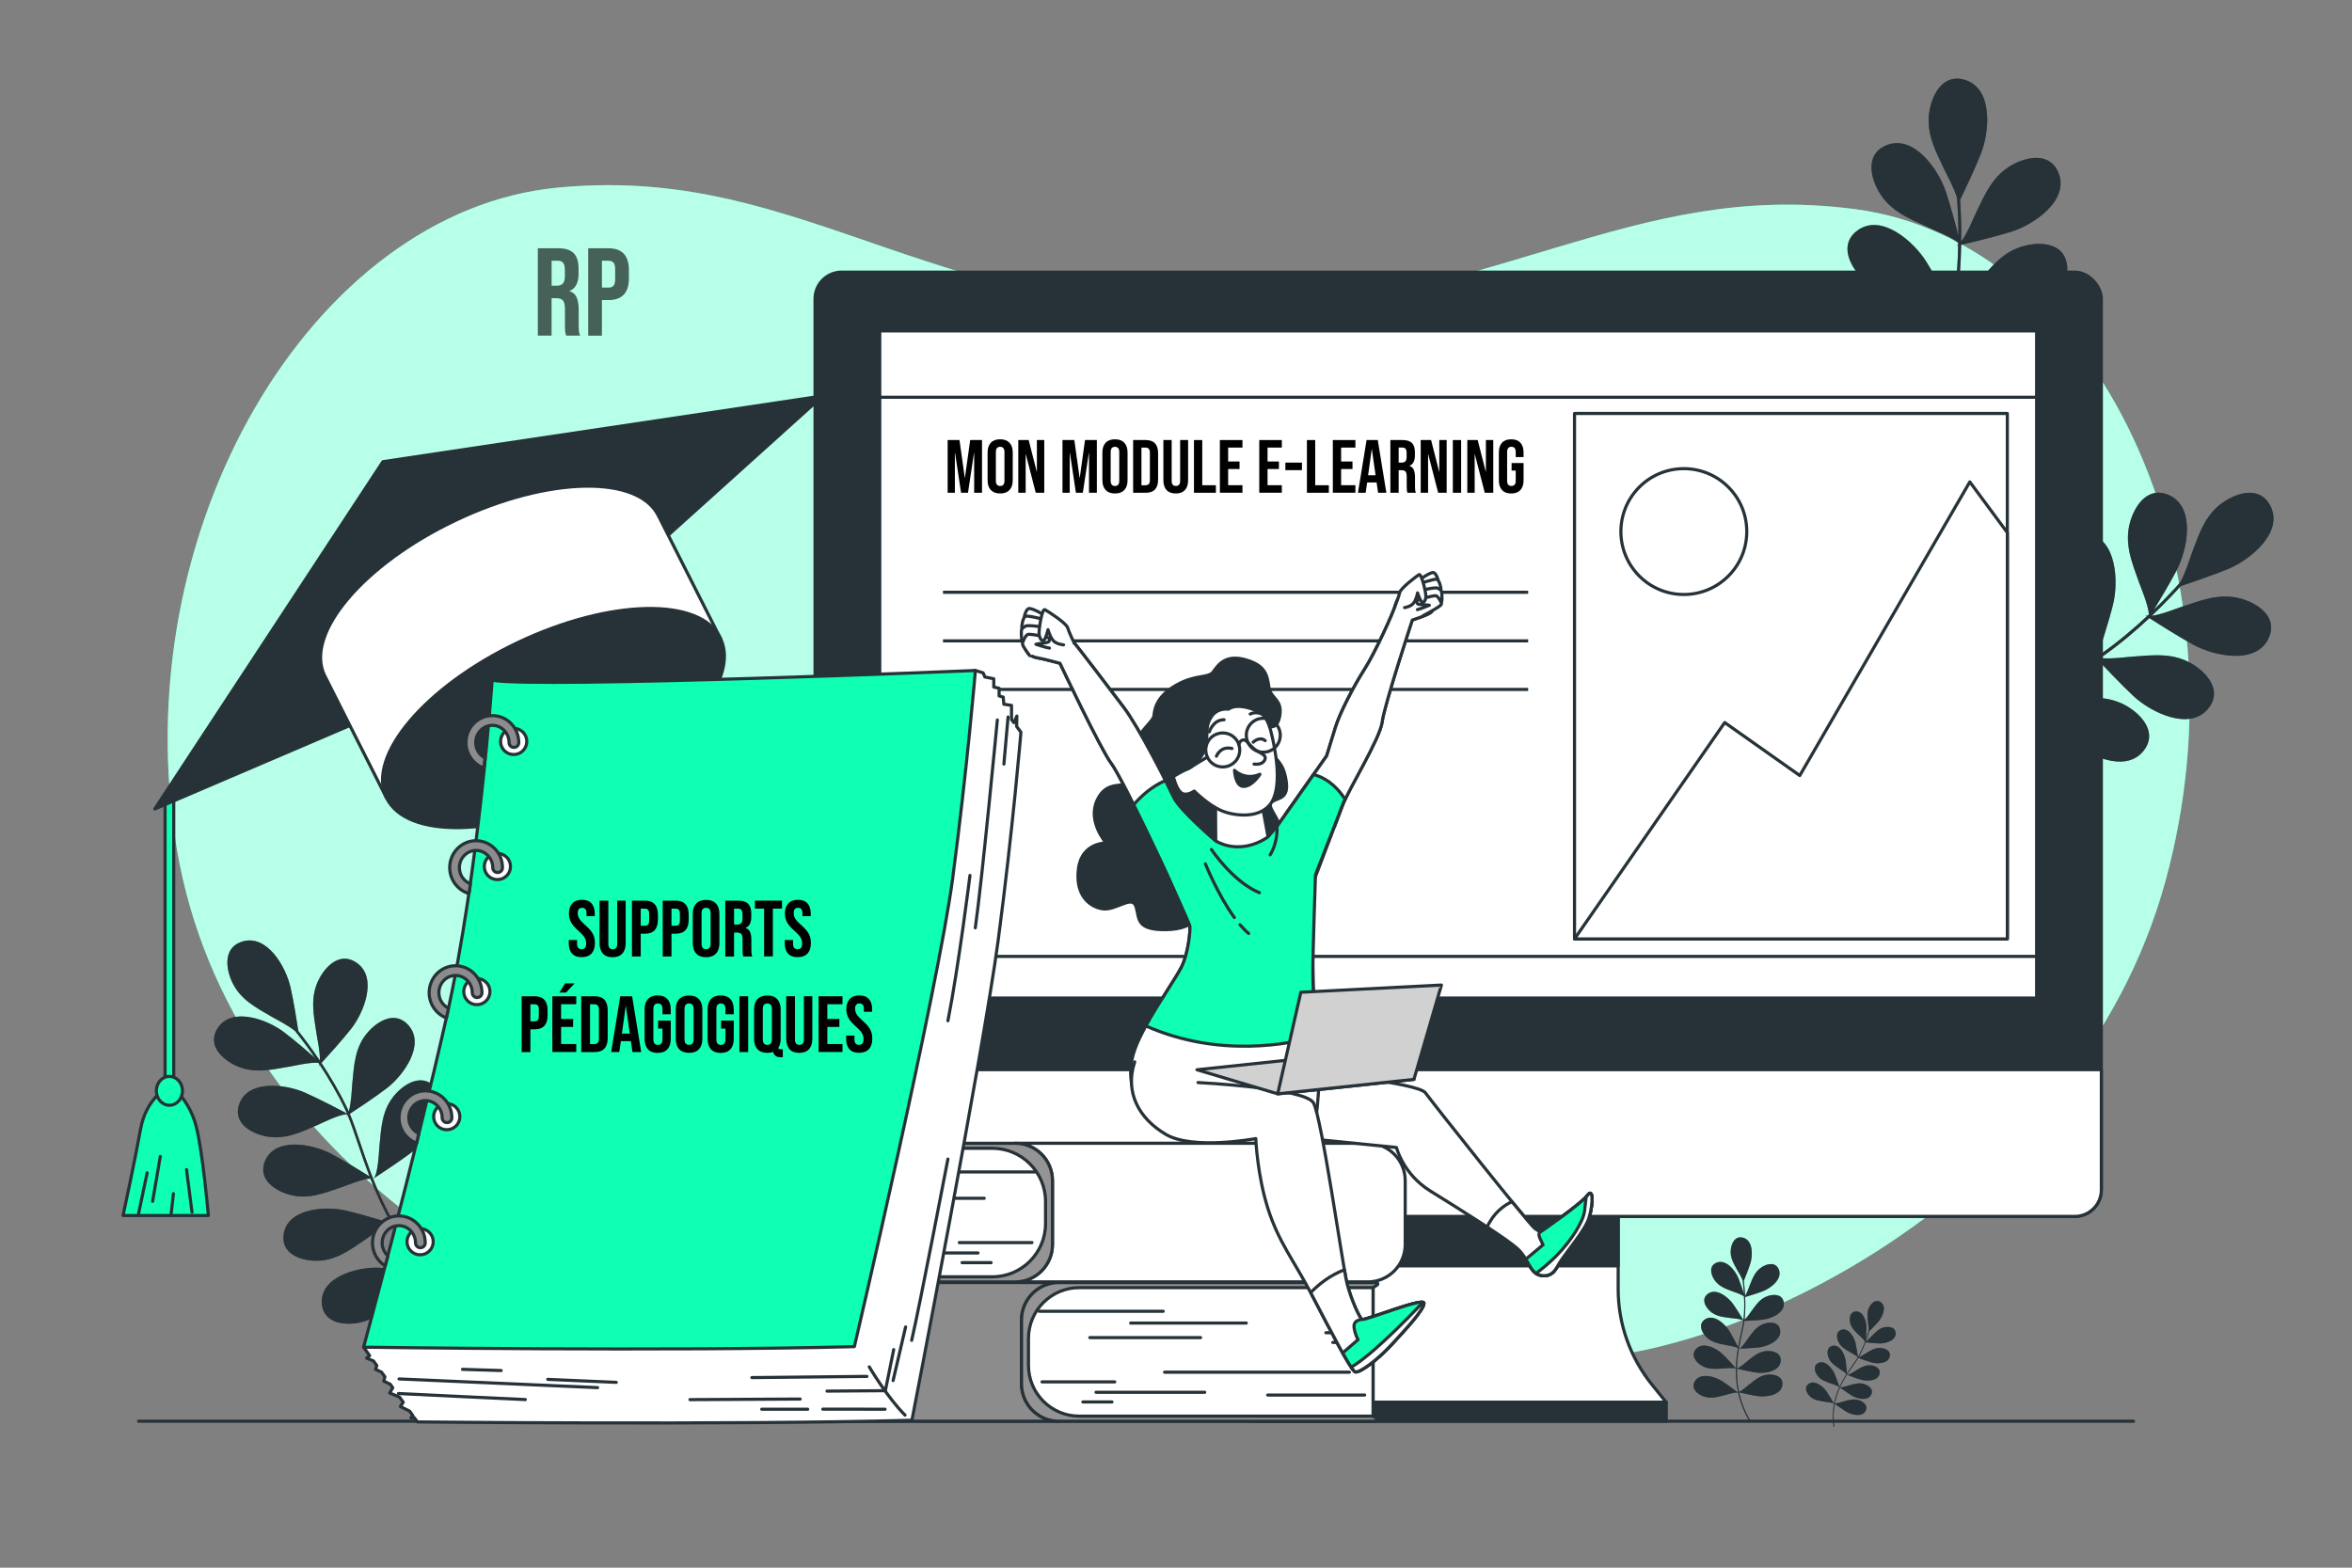 <?xml version="1.0" encoding="UTF-8"?>
<svg xmlns="http://www.w3.org/2000/svg" viewBox="0 0 750 500">
  <rect x="0" y="0" width="750" height="500" fill="#808080" stroke="none"/>
  <defs>
    <style>
      .cls-1 {
        fill: #949494;
      }

      .cls-1, .cls-2, .cls-3, .cls-4, .cls-5, .cls-6, .cls-7, .cls-8 {
        stroke-linecap: round;
        stroke-linejoin: round;
      }

      .cls-1, .cls-2, .cls-3, .cls-4, .cls-5, .cls-6, .cls-7, .cls-8, .cls-9 {
        stroke: #263238;
      }

      .cls-2, .cls-10 {
        fill: #0fffb3;
      }

      .cls-3, .cls-11, .cls-12 {
        fill: #263238;
      }

      .cls-4 {
        fill: #8c8c8c;
      }

      .cls-5 {
        fill: #d1d1d1;
      }

      .cls-6, .cls-13 {
        fill: #fff;
      }

      .cls-7 {
        fill: #92e3a9;
      }

      .cls-8, .cls-9 {
        fill: none;
      }

      .cls-9 {
        stroke-miterlimit: 10;
      }

      .cls-14 {
        opacity: .62;
      }

      .cls-12 {
        opacity: .5;
      }

      .cls-13 {
        opacity: .7;
      }
    </style>
  </defs>
  <g id="Background_Simple" data-name="Background Simple">
    <g>
      <path class="cls-10" d="m591.43,66.69c-71.72-9.34-112.47,30.44-208.84,34.76-95.75-7.5-132.26-48.56-204.83-41.6-78.08,7.48-138.55,109.23-121.35,211,17.21,101.78,123.86,158.67,178.38,158.32,43.57-.28,82.07-18.02,131.75-22.25,49.15,5.87,85.72,24.85,129.19,26.57,54.39,2.15,166.83-51.12,194.69-152.15,27.86-101.03-21.83-204.6-98.99-214.65Z"></path>
      <path class="cls-13" d="m591.43,66.69c-71.72-9.34-112.47,30.44-208.84,34.76-95.75-7.5-132.26-48.56-204.83-41.6-78.08,7.48-138.55,109.23-121.35,211,17.21,101.78,123.86,158.67,178.38,158.32,43.57-.28,82.07-18.02,131.75-22.25,49.15,5.87,85.72,24.85,129.19,26.57,54.39,2.15,166.83-51.12,194.69-152.15,27.86-101.03-21.83-204.6-98.99-214.65Z"></path>
    </g>
    <g class="cls-14">
      <path d="m171.51,79.18h6.49c2.26,0,3.9.52,4.94,1.57,1.04,1.05,1.55,2.66,1.55,4.84v1.71c0,2.9-.96,4.73-2.87,5.5v.08c1.06.32,1.81.97,2.25,1.95.44.98.66,2.3.66,3.94v4.9c0,.8.03,1.44.08,1.93.05.49.19.98.4,1.45h-4.46c-.16-.45-.27-.88-.32-1.27-.05-.4-.08-1.12-.08-2.15v-5.1c0-1.27-.21-2.16-.62-2.67-.41-.5-1.12-.76-2.13-.76h-1.51v11.95h-4.38v-27.89Zm5.98,11.95c.88,0,1.53-.23,1.97-.68.44-.45.66-1.21.66-2.27v-2.15c0-1.01-.18-1.74-.54-2.19-.36-.45-.92-.68-1.69-.68h-1.99v7.97h1.59Z"></path>
      <path d="m187.56,79.18h6.45c2.18,0,3.81.58,4.9,1.75,1.09,1.17,1.63,2.88,1.63,5.14v2.75c0,2.26-.54,3.97-1.63,5.14-1.09,1.17-2.72,1.75-4.9,1.75h-2.07v11.35h-4.38v-27.89Zm6.45,12.55c.72,0,1.26-.2,1.61-.6s.54-1.08.54-2.03v-3.31c0-.96-.18-1.63-.54-2.03s-.9-.6-1.61-.6h-2.07v8.57h2.07Z"></path>
    </g>
  </g>
  <g id="Plants">
    <g>
      <g>
        <path class="cls-11" d="m92.24,340.2c-6,1.04-11.57,2.36-17.32-.46-4.55-2.23-8.86-6.73-5.49-11.86,4.56-6.95,15.87-2.67,21.12,1.31,3.22,2.44,7.36,5.99,9.88,8.2-2.04-2.98-3.83-5.37-5.04-6.92,0,.02,0,.03,0,.03,0-.01-.01-.03-.02-.05-.59-.75-1.03-1.31-1.3-1.63-2.13-1.78-6.18-3.82-7.22-4.42-5.26-3.06-10.37-5.63-12.97-11.49-2.05-4.63-2.46-10.85,3.42-12.62,7.96-2.39,13.87,8.16,15.33,14.58,1.03,4.52,2.05,10.96,2.5,13.96,1.21,1.52,3.84,4.92,6.87,9.44.12-2.74-.89-7.43-1.08-8.66-.92-6.02-2.13-11.61.8-17.31,2.32-4.51,6.9-8.73,11.97-5.26,6.86,4.69,2.36,15.91-1.72,21.09-2.95,3.75-7.49,8.75-9.46,10.89,2.75,4.16,5.76,9.19,8.3,14.55.14.29.28.6.41.91.81-2.61.99-7.49,1.11-8.74.59-6.06.79-11.78,5.03-16.58,3.35-3.8,8.84-6.76,12.9-2.15,5.49,6.24-1.64,16-6.86,20.02-3.78,2.9-9.4,6.62-11.85,8.22,1.09,2.58,2.13,5.67,3.31,9.16,1.19,3.51,2.5,7.41,4.11,11.5.01,0,.02.02.04.02,1.59-1.05,1.82-8.68,1.98-10.29.59-6.06.79-11.78,5.03-16.58,3.35-3.8,8.84-6.76,12.9-2.15,5.49,6.24-1.64,16-6.86,20.02-4.88,3.74-12.82,8.86-13.05,9,.15.09.25.16.25.16-.07-.05-.17-.07-.26-.1,1.76,4.48,3.88,9.19,6.55,13.91,1.68-1.65,3.53-7.66,4.04-9.02,2.16-5.69,3.86-11.16,9.21-14.67,4.23-2.78,10.3-4.21,13.01,1.31,3.66,7.46-5.78,15.01-11.87,17.51-4.83,1.98-12.06,4.34-14.28,5.05,2.83,4.96,6.29,9.92,10.62,14.6,1.61-1.95,3.31-7.46,3.8-8.75,2.16-5.69,3.86-11.16,9.21-14.67,4.23-2.78,10.3-4.21,13.01,1.31,3.66,7.46-5.78,15.02-11.87,17.52-4.55,1.87-11.24,4.07-13.85,4.91,5.19,5.54,11.61,10.68,19.69,14.94l-.38.72c-8.13-4.29-14.59-9.44-19.81-15-2.09.39-6.64,5.59-7.73,6.68-4.3,4.31-8.08,8.6-14.4,9.62-5,.81-11.12-.37-11.34-6.51-.29-8.31,11.41-11.34,18-11.13,5.47.18,13.52,1.05,15.4,1.27-.1-.1-.2-.21-.29-.32-.16.05-.24.08-.24.08.07-.02.14-.07.21-.11-4.39-4.75-7.9-9.78-10.76-14.81-2.29.3-7.37,4.21-8.59,5.03-5.05,3.39-9.6,6.87-16,6.65-5.06-.18-10.84-2.52-9.86-8.59,1.32-8.21,13.39-8.91,19.81-7.43,5.04,1.17,12.21,3.39,14.51,4.12-2.75-4.86-4.91-9.72-6.7-14.31-2.58.09-7.73,2.25-9.01,2.69-5.75,1.99-11.03,4.19-17.16,2.34-4.85-1.47-9.83-5.21-7.34-10.82,3.38-7.6,15.23-5.19,21.05-2.11,4.09,2.16,9.6,5.57,12.18,7.19-1.43-3.73-2.64-7.28-3.73-10.51-1.15-3.41-2.18-6.44-3.23-8.97-.33.21-.51.33-.51.33.16-.1.3-.29.44-.51-.02-.04-.04-.09-.05-.13-2.3-.14-8.03,2.78-9.38,3.36-5.59,2.4-10.7,4.98-16.95,3.58-4.94-1.11-10.18-4.48-8.1-10.26,2.82-7.82,14.81-6.28,20.84-3.64,4.73,2.07,11.35,5.57,13.49,6.72-.18-.43-.37-.84-.55-1.23-2.49-5.25-5.43-10.18-8.13-14.28-.25.27-.4.43-.4.44.13-.14.22-.35.3-.6-.11-.16-.22-.33-.33-.49-2.58-.3-7.95.98-9.27,1.21Z"></path>
        <path class="cls-12" d="m92.24,340.2c-6,1.04-11.57,2.36-17.32-.46-4.55-2.23-8.86-6.73-5.49-11.86,4.56-6.95,15.87-2.67,21.12,1.31,3.22,2.44,7.36,5.99,9.88,8.2-2.04-2.98-3.83-5.37-5.04-6.92,0,.02,0,.03,0,.03,0-.01-.01-.03-.02-.05-.59-.75-1.03-1.31-1.3-1.63-2.13-1.78-6.18-3.82-7.22-4.42-5.26-3.06-10.37-5.63-12.97-11.49-2.05-4.63-2.46-10.85,3.42-12.62,7.96-2.39,13.87,8.16,15.33,14.58,1.03,4.52,2.05,10.96,2.5,13.96,1.21,1.52,3.84,4.92,6.87,9.44.12-2.74-.89-7.43-1.08-8.66-.92-6.02-2.13-11.61.8-17.31,2.32-4.51,6.9-8.73,11.97-5.26,6.86,4.69,2.36,15.91-1.72,21.09-2.95,3.75-7.49,8.75-9.46,10.89,2.75,4.16,5.76,9.19,8.3,14.55.14.29.28.6.41.91.81-2.61.99-7.49,1.11-8.74.59-6.06.79-11.78,5.03-16.58,3.35-3.8,8.84-6.76,12.9-2.15,5.49,6.24-1.64,16-6.86,20.02-3.78,2.9-9.4,6.62-11.85,8.22,1.09,2.58,2.13,5.67,3.31,9.16,1.19,3.51,2.5,7.41,4.11,11.5.01,0,.02.02.04.02,1.59-1.05,1.82-8.68,1.98-10.29.59-6.06.79-11.78,5.03-16.58,3.35-3.8,8.84-6.76,12.9-2.15,5.49,6.24-1.64,16-6.86,20.02-4.88,3.74-12.82,8.86-13.05,9,.15.09.25.16.25.16-.07-.05-.17-.07-.26-.1,1.76,4.48,3.88,9.19,6.55,13.91,1.68-1.65,3.53-7.66,4.04-9.02,2.16-5.69,3.86-11.16,9.21-14.67,4.23-2.78,10.3-4.21,13.01,1.31,3.66,7.46-5.78,15.01-11.87,17.51-4.83,1.98-12.06,4.34-14.28,5.05,2.83,4.96,6.29,9.92,10.62,14.6,1.61-1.95,3.31-7.46,3.8-8.75,2.16-5.69,3.86-11.16,9.21-14.67,4.23-2.78,10.3-4.21,13.01,1.31,3.66,7.46-5.78,15.02-11.87,17.52-4.55,1.87-11.24,4.07-13.85,4.91,5.19,5.54,11.61,10.68,19.69,14.94l-.38.72c-8.13-4.29-14.59-9.44-19.81-15-2.09.39-6.64,5.59-7.73,6.68-4.3,4.31-8.08,8.6-14.4,9.62-5,.81-11.12-.37-11.34-6.51-.29-8.31,11.41-11.34,18-11.13,5.47.18,13.52,1.05,15.4,1.27-.1-.1-.2-.21-.29-.32-.16.05-.24.08-.24.08.07-.02.14-.07.21-.11-4.39-4.75-7.9-9.78-10.76-14.81-2.29.3-7.37,4.21-8.59,5.03-5.05,3.39-9.6,6.87-16,6.65-5.06-.18-10.84-2.52-9.86-8.59,1.32-8.21,13.39-8.91,19.81-7.43,5.04,1.17,12.21,3.39,14.51,4.12-2.75-4.86-4.91-9.72-6.7-14.31-2.58.09-7.73,2.25-9.01,2.69-5.75,1.99-11.03,4.19-17.16,2.34-4.85-1.47-9.83-5.21-7.34-10.82,3.38-7.6,15.23-5.19,21.05-2.11,4.09,2.16,9.6,5.57,12.18,7.19-1.43-3.73-2.64-7.28-3.73-10.51-1.15-3.41-2.18-6.44-3.23-8.97-.33.21-.51.33-.51.33.16-.1.3-.29.44-.51-.02-.04-.04-.09-.05-.13-2.3-.14-8.03,2.78-9.38,3.36-5.59,2.4-10.7,4.98-16.95,3.58-4.94-1.11-10.18-4.48-8.1-10.26,2.82-7.82,14.81-6.28,20.84-3.64,4.73,2.07,11.35,5.57,13.49,6.72-.18-.43-.37-.84-.55-1.23-2.49-5.25-5.43-10.18-8.13-14.28-.25.27-.4.43-.4.44.13-.14.22-.35.3-.6-.11-.16-.22-.33-.33-.49-2.58-.3-7.95.98-9.27,1.21Z"></path>
      </g>
      <g>
        <path class="cls-11" d="m682.11,185.83c-2.31-6.53-4.86-12.52-2.81-19.52,1.63-5.53,5.85-11.23,12.25-8.44,8.67,3.78,6.03,17.29,2.58,23.94-2.12,4.08-5.31,9.41-7.3,12.66,2.95-2.86,5.29-5.33,6.8-6.98-.02,0-.03.01-.03.01.02,0,.03-.02.05-.03.73-.8,1.27-1.41,1.59-1.77,1.59-2.73,3.09-7.66,3.57-8.95,2.43-6.49,4.33-12.72,10.4-16.75,4.8-3.19,11.7-4.84,14.81,1.42,4.21,8.47-6.49,17.12-13.42,20-4.87,2.03-11.9,4.4-15.18,5.48-1.47,1.65-4.78,5.25-9.27,9.51,3.1-.39,8.16-2.43,9.5-2.87,6.58-2.19,12.61-4.62,19.57-2.42,5.5,1.73,11.12,6.06,8.2,12.42-3.95,8.6-17.4,5.7-23.99,2.11-4.77-2.6-11.25-6.73-14.03-8.52-4.14,3.88-9.21,8.22-14.73,12.1-.3.21-.62.43-.94.64,3.08.41,8.59-.33,10.01-.43,6.91-.5,13.36-1.37,19.56,2.47,4.9,3.04,9.28,8.62,4.89,14.05-5.94,7.36-18.27,1.24-23.77-3.86-3.98-3.68-9.23-9.27-11.5-11.71-2.69,1.71-5.96,3.48-9.64,5.47-3.71,2-7.83,4.23-12.12,6.82,0,.02-.01.03-.02.05,1.48,1.58,10.09.38,11.92.25,6.91-.5,13.36-1.37,19.56,2.47,4.9,3.04,9.28,8.62,4.89,14.05-5.95,7.36-18.27,1.24-23.77-3.86-5.13-4.75-12.4-12.68-12.6-12.91-.08.18-.13.31-.13.31.04-.09.05-.2.07-.31-4.68,2.83-9.57,6.12-14.34,10.02,2.17,1.57,9.27,2.49,10.89,2.81,6.8,1.33,13.25,2.18,18.23,7.51,3.93,4.22,6.7,10.75,1.03,14.84-7.67,5.54-17.95-3.6-21.93-9.96-3.15-5.04-7.18-12.69-8.41-15.05-5.02,4.13-9.92,8.96-14.34,14.71,2.5,1.43,9,2.28,10.54,2.58,6.8,1.33,13.25,2.18,18.23,7.51,3.93,4.22,6.7,10.75,1.03,14.84-7.67,5.54-17.95-3.6-21.93-9.96-2.97-4.75-6.72-11.82-8.17-14.6-5.22,6.88-9.75,15.07-12.98,24.95l-.89-.29c3.25-9.94,7.79-18.17,13.03-25.1-.83-2.27-7.55-6.38-8.97-7.39-5.66-4-11.2-7.42-13.56-14.31-1.87-5.46-1.71-12.55,5.13-13.97,9.26-1.92,14.91,10.63,15.93,18.06.85,6.17,1.41,15.37,1.53,17.52.1-.13.2-.26.3-.39-.09-.17-.13-.26-.13-.26.04.07.11.14.17.21,4.48-5.84,9.45-10.73,14.55-14.91-.77-2.51-6.14-7.47-7.29-8.68-4.78-5.02-9.55-9.45-10.53-16.67-.77-5.71.75-12.64,7.74-12.71,9.46-.09,12.57,13.32,12.13,20.8-.34,5.88-1.46,14.35-1.83,17.07,4.93-4.02,9.96-7.37,14.77-10.26-.6-2.88-4-8.24-4.75-9.6-3.34-6.07-6.82-11.57-5.92-18.81.71-5.72,3.96-12.03,10.73-10.3,9.17,2.33,8.74,16.09,6.41,23.21-1.64,5-4.4,11.84-5.73,15.05,3.91-2.32,7.66-4.35,11.07-6.2,3.61-1.95,6.81-3.68,9.44-5.35-.3-.33-.47-.51-.47-.51.15.16.38.29.66.39.05-.03.09-.06.14-.09-.29-2.6-4.65-8.48-5.56-9.88-3.77-5.81-7.64-11.05-7.27-18.33.29-5.76,3.07-12.28,9.95-11.06,9.31,1.66,9.89,15.41,8.08,22.68-1.42,5.7-4.07,13.8-4.95,16.42.44-.29.87-.57,1.28-.86,5.41-3.8,10.38-8.04,14.46-11.86-.35-.23-.56-.37-.57-.37.18.12.44.18.73.22.16-.15.33-.31.49-.46-.16-2.96-2.62-8.73-3.13-10.17Z"></path>
        <path class="cls-12" d="m682.11,185.83c-2.31-6.53-4.86-12.52-2.81-19.52,1.63-5.53,5.85-11.23,12.25-8.44,8.67,3.78,6.03,17.29,2.58,23.94-2.12,4.08-5.31,9.41-7.3,12.66,2.95-2.86,5.29-5.33,6.8-6.98-.02,0-.03.01-.03.01.02,0,.03-.02.05-.03.73-.8,1.27-1.41,1.59-1.77,1.59-2.73,3.09-7.66,3.57-8.95,2.43-6.49,4.33-12.72,10.4-16.75,4.8-3.19,11.7-4.84,14.81,1.42,4.21,8.47-6.49,17.12-13.42,20-4.87,2.03-11.9,4.4-15.18,5.48-1.47,1.65-4.78,5.25-9.27,9.51,3.1-.39,8.16-2.43,9.5-2.87,6.58-2.19,12.61-4.62,19.57-2.42,5.5,1.73,11.12,6.06,8.2,12.42-3.95,8.6-17.4,5.7-23.99,2.11-4.77-2.6-11.25-6.73-14.03-8.52-4.14,3.88-9.21,8.22-14.73,12.1-.3.21-.62.43-.94.64,3.08.41,8.59-.33,10.01-.43,6.91-.5,13.36-1.37,19.56,2.47,4.9,3.04,9.28,8.62,4.89,14.05-5.94,7.36-18.27,1.24-23.77-3.86-3.98-3.68-9.23-9.27-11.5-11.71-2.69,1.71-5.96,3.48-9.64,5.47-3.71,2-7.83,4.23-12.12,6.82,0,.02-.01.03-.02.05,1.48,1.58,10.09.38,11.92.25,6.91-.5,13.36-1.37,19.56,2.47,4.9,3.04,9.28,8.62,4.89,14.05-5.95,7.36-18.27,1.24-23.77-3.86-5.13-4.75-12.4-12.68-12.6-12.91-.08.18-.13.31-.13.31.04-.09.05-.2.07-.31-4.68,2.83-9.57,6.12-14.34,10.02,2.17,1.57,9.27,2.49,10.89,2.81,6.8,1.33,13.25,2.18,18.23,7.51,3.93,4.22,6.7,10.75,1.03,14.84-7.67,5.54-17.95-3.6-21.93-9.96-3.15-5.04-7.18-12.69-8.41-15.05-5.02,4.13-9.92,8.96-14.34,14.71,2.5,1.43,9,2.28,10.54,2.58,6.8,1.33,13.25,2.18,18.23,7.51,3.93,4.22,6.7,10.75,1.03,14.84-7.67,5.54-17.95-3.6-21.93-9.96-2.97-4.75-6.72-11.82-8.17-14.6-5.22,6.88-9.75,15.07-12.98,24.95l-.89-.29c3.25-9.94,7.79-18.17,13.03-25.1-.83-2.27-7.55-6.38-8.97-7.39-5.66-4-11.2-7.42-13.56-14.31-1.87-5.46-1.71-12.55,5.13-13.97,9.26-1.92,14.91,10.63,15.93,18.06.85,6.17,1.41,15.37,1.53,17.52.1-.13.2-.26.3-.39-.09-.17-.13-.26-.13-.26.04.07.11.14.17.21,4.48-5.84,9.45-10.73,14.55-14.91-.77-2.51-6.14-7.47-7.29-8.68-4.78-5.02-9.55-9.45-10.53-16.67-.77-5.71.75-12.64,7.74-12.71,9.46-.09,12.57,13.32,12.13,20.8-.34,5.88-1.46,14.35-1.83,17.07,4.93-4.02,9.96-7.37,14.77-10.26-.6-2.88-4-8.24-4.75-9.6-3.34-6.07-6.82-11.57-5.92-18.81.71-5.72,3.96-12.03,10.73-10.3,9.17,2.33,8.74,16.09,6.41,23.21-1.64,5-4.4,11.84-5.73,15.05,3.91-2.32,7.66-4.35,11.07-6.2,3.61-1.95,6.81-3.68,9.44-5.35-.3-.33-.47-.51-.47-.51.15.16.38.29.66.39.05-.03.09-.06.14-.09-.29-2.6-4.65-8.48-5.56-9.88-3.77-5.81-7.64-11.05-7.27-18.33.29-5.76,3.07-12.28,9.95-11.06,9.31,1.66,9.89,15.41,8.08,22.68-1.42,5.7-4.07,13.8-4.95,16.42.44-.29.87-.57,1.28-.86,5.41-3.8,10.38-8.04,14.46-11.86-.35-.23-.56-.37-.57-.37.18.12.44.18.73.22.16-.15.33-.31.49-.46-.16-2.96-2.62-8.73-3.13-10.17Z"></path>
      </g>
      <g>
        <path class="cls-11" d="m615,72.57c-6.3-2.89-12.37-5.23-15.96-11.57-2.84-5.02-3.99-12.02,2.47-14.67,8.75-3.59,16.61,7.7,18.98,14.82,1.46,4.36,3.06,10.36,4,14.05,0-4.11-.14-7.51-.28-9.74-.01.02-.02.03-.02.03,0-.01,0-.04.01-.05-.06-1.08-.13-1.9-.16-2.37-.85-3.04-3.35-7.56-3.94-8.8-2.97-6.26-6.12-11.96-4.79-19.13,1.05-5.67,4.67-11.77,11.33-9.65,9.01,2.87,7.77,16.58,5.02,23.55-1.94,4.91-5.13,11.6-6.63,14.71.16,2.2.45,7.09.37,13.28,1.88-2.5,3.94-7.55,4.55-8.82,3.01-6.24,5.47-12.27,11.88-15.73,5.07-2.74,12.09-3.76,14.62,2.76,3.42,8.82-8.03,16.46-15.18,18.69-5.19,1.62-12.66,3.39-15.89,4.14-.1,5.67-.51,12.33-1.57,18.99-.06.36-.13.74-.2,1.12,2.44-1.93,5.74-6.39,6.66-7.49,4.45-5.31,8.32-10.55,15.39-12.32,5.59-1.41,12.65-.66,13.49,6.27,1.14,9.39-11.83,13.97-19.32,14.38-5.41.29-13.09.17-16.41.1-.64,3.12-1.65,6.7-2.78,10.73-1.14,4.06-2.41,8.57-3.54,13.45,0,.02.01.03.02.05,2.16.04,7.3-6.98,8.48-8.39,4.45-5.31,8.32-10.55,15.39-12.32,5.59-1.41,12.65-.66,13.49,6.27,1.14,9.39-11.83,13.97-19.32,14.38-6.99.38-17.74.07-18.04.06.08.18.13.31.13.31-.04-.09-.11-.18-.17-.26-1.23,5.34-2.27,11.13-2.79,17.27,2.64-.47,8.24-4.92,9.6-5.86,5.69-3.95,10.8-7.99,18.08-7.85,5.77.11,12.38,2.68,11.37,9.59-1.36,9.36-15.08,10.38-22.41,8.81-5.81-1.25-14.11-3.68-16.66-4.45-.54,6.48-.48,13.36.58,20.54,2.77-.8,7.9-4.87,9.19-5.77,5.69-3.95,10.8-7.99,18.08-7.85,5.77.11,12.38,2.68,11.37,9.59-1.36,9.36-15.08,10.38-22.41,8.81-5.48-1.18-13.17-3.41-16.17-4.3,1.31,8.54,4.03,17.49,8.87,26.69l-.83.43c-4.87-9.25-7.62-18.25-8.95-26.83-2.21-.98-9.84.98-11.55,1.3-6.81,1.28-13.12,2.88-19.71-.23-5.22-2.46-10.2-7.51-6.45-13.41,5.07-7.99,18.01-3.3,24.05,1.13,5.02,3.69,12.01,9.69,13.65,11.1-.02-.16-.05-.32-.07-.48-.18-.05-.28-.08-.28-.08.08.02.18.02.27.03-1.07-7.28-1.13-14.26-.58-20.82-2.34-1.19-9.63-.79-11.3-.81-6.93-.06-13.43.28-19.3-4.05-4.64-3.42-8.55-9.34-3.73-14.4,6.52-6.85,18.31.25,23.38,5.77,3.98,4.34,9.28,11.04,10.98,13.2.55-6.33,1.64-12.28,2.92-17.75-2.48-1.57-8.7-2.87-10.19-3.27-6.68-1.83-13.06-3.16-17.62-8.85-3.61-4.5-5.88-11.22.07-14.88,8.06-4.96,17.63,4.92,21.13,11.56,2.45,4.66,5.43,11.4,6.81,14.59,1.05-4.43,2.21-8.53,3.26-12.26,1.11-3.94,2.1-7.45,2.73-10.5-.44-.01-.69-.02-.7-.02.22,0,.47-.08.74-.2.01-.05.02-.11.03-.16-2.07-1.61-9.33-2.56-10.97-2.88-6.8-1.34-13.25-2.2-18.22-7.54-3.93-4.22-6.68-10.76-1.01-14.84,7.68-5.53,17.95,3.63,21.91,9.99,3.11,4.99,7.07,12.53,8.34,14.98.1-.52.19-1.02.27-1.51,1.04-6.52,1.45-13.05,1.55-18.63-.41.09-.66.15-.66.15.21-.05.43-.19.66-.37,0-.22,0-.45.01-.67-2.23-1.94-8.09-4.19-9.48-4.83Z"></path>
        <path class="cls-12" d="m615,72.57c-6.3-2.89-12.37-5.23-15.96-11.57-2.84-5.02-3.99-12.02,2.47-14.67,8.75-3.59,16.61,7.7,18.98,14.82,1.46,4.36,3.06,10.36,4,14.05,0-4.11-.14-7.51-.28-9.74-.01.02-.02.03-.02.03,0-.01,0-.04.01-.05-.06-1.08-.13-1.9-.16-2.37-.85-3.04-3.35-7.56-3.94-8.8-2.97-6.26-6.12-11.96-4.79-19.13,1.05-5.67,4.67-11.77,11.33-9.65,9.01,2.87,7.77,16.58,5.02,23.55-1.94,4.91-5.13,11.6-6.63,14.71.16,2.2.45,7.09.37,13.28,1.88-2.5,3.94-7.55,4.55-8.82,3.01-6.24,5.47-12.27,11.88-15.73,5.07-2.74,12.09-3.76,14.62,2.76,3.42,8.82-8.03,16.46-15.18,18.69-5.19,1.62-12.66,3.39-15.89,4.14-.1,5.67-.51,12.33-1.57,18.99-.06.36-.13.74-.2,1.12,2.44-1.93,5.74-6.39,6.66-7.49,4.45-5.31,8.32-10.55,15.39-12.32,5.59-1.41,12.65-.66,13.49,6.27,1.14,9.39-11.83,13.97-19.32,14.38-5.41.29-13.09.17-16.41.1-.64,3.12-1.65,6.7-2.78,10.73-1.14,4.06-2.41,8.57-3.54,13.45,0,.02.01.03.02.05,2.16.04,7.3-6.98,8.48-8.39,4.45-5.31,8.32-10.55,15.39-12.32,5.59-1.41,12.65-.66,13.49,6.27,1.14,9.39-11.83,13.97-19.32,14.38-6.99.38-17.74.07-18.04.06.08.18.13.31.13.31-.04-.09-.11-.18-.17-.26-1.23,5.34-2.27,11.13-2.79,17.27,2.64-.47,8.24-4.92,9.6-5.86,5.69-3.95,10.8-7.99,18.08-7.85,5.77.11,12.38,2.68,11.37,9.59-1.36,9.36-15.08,10.38-22.41,8.81-5.81-1.25-14.11-3.68-16.66-4.45-.54,6.48-.48,13.36.58,20.54,2.77-.8,7.9-4.87,9.19-5.77,5.69-3.95,10.8-7.99,18.08-7.85,5.77.11,12.38,2.68,11.37,9.59-1.36,9.36-15.08,10.38-22.41,8.81-5.48-1.18-13.17-3.41-16.17-4.3,1.31,8.54,4.03,17.49,8.87,26.69l-.83.43c-4.87-9.25-7.62-18.25-8.95-26.83-2.21-.98-9.84.98-11.55,1.3-6.81,1.28-13.12,2.88-19.71-.23-5.22-2.46-10.2-7.51-6.45-13.41,5.07-7.99,18.01-3.3,24.05,1.13,5.02,3.69,12.01,9.69,13.65,11.1-.02-.16-.05-.32-.07-.48-.18-.05-.28-.08-.28-.08.08.02.18.02.27.03-1.07-7.28-1.13-14.26-.58-20.82-2.34-1.19-9.63-.79-11.3-.81-6.93-.06-13.43.28-19.3-4.05-4.64-3.42-8.55-9.34-3.73-14.4,6.52-6.85,18.31.25,23.38,5.77,3.98,4.34,9.28,11.04,10.98,13.2.55-6.33,1.64-12.28,2.92-17.75-2.48-1.57-8.7-2.87-10.19-3.27-6.68-1.83-13.06-3.16-17.62-8.85-3.61-4.5-5.88-11.22.07-14.88,8.06-4.96,17.63,4.92,21.13,11.56,2.45,4.66,5.43,11.4,6.81,14.59,1.05-4.43,2.21-8.53,3.26-12.26,1.11-3.94,2.1-7.45,2.73-10.5-.44-.01-.69-.02-.7-.02.22,0,.47-.08.74-.2.01-.05.02-.11.03-.16-2.07-1.61-9.33-2.56-10.97-2.88-6.8-1.34-13.25-2.2-18.22-7.54-3.93-4.22-6.68-10.76-1.01-14.84,7.68-5.53,17.95,3.63,21.91,9.99,3.11,4.99,7.07,12.53,8.34,14.98.1-.52.19-1.02.27-1.51,1.04-6.52,1.45-13.05,1.55-18.63-.41.09-.66.15-.66.15.21-.05.43-.19.66-.37,0-.22,0-.45.01-.67-2.23-1.94-8.09-4.19-9.48-4.83Z"></path>
      </g>
      <g>
        <path class="cls-11" d="m552.64,411.94c-2.33-.9-4.57-1.61-6-3.81-1.13-1.74-1.7-4.24.56-5.33,3.07-1.49,6.15,2.4,7.16,4.91.62,1.54,1.33,3.66,1.75,4.97-.09-1.48-.22-2.7-.32-3.5,0,0,0,.01,0,.01,0,0,0-.01,0-.02-.05-.39-.09-.68-.11-.85-.37-1.07-1.37-2.64-1.61-3.08-1.21-2.19-2.47-4.17-2.15-6.78.25-2.06,1.42-4.34,3.86-3.72,3.31.83,3.17,5.79,2.33,8.36-.59,1.81-1.59,4.29-2.06,5.44.11.79.32,2.54.43,4.77.62-.94,1.25-2.8,1.44-3.28.94-2.31,1.69-4.54,3.93-5.93,1.76-1.1,4.27-1.62,5.32.67,1.43,3.1-2.52,6.1-5.05,7.06-1.83.7-4.48,1.5-5.63,1.84.09,2.04.09,4.45-.14,6.87-.01.13-.03.27-.05.41.84-.75,1.92-2.43,2.23-2.84,1.48-2.01,2.76-3.98,5.26-4.78,1.98-.63,4.54-.52,4.99,1.96.62,3.35-3.95,5.29-6.63,5.6-1.94.23-4.71.35-5.9.4-.16,1.14-.44,2.45-.76,3.92-.32,1.49-.68,3.14-.97,4.92,0,0,0,.01,0,.02.78-.03,2.47-2.67,2.86-3.21,1.48-2.01,2.76-3.98,5.26-4.78,1.98-.63,4.54-.52,4.99,1.96.62,3.35-3.95,5.29-6.63,5.6-2.51.29-6.38.42-6.49.42.03.06.05.11.05.11-.02-.03-.04-.06-.07-.09-.32,1.95-.57,4.05-.62,6.28.94-.23,2.86-1.95,3.32-2.32,1.96-1.55,3.71-3.12,6.33-3.23,2.08-.09,4.51.69,4.31,3.2-.28,3.4-5.2,4.07-7.87,3.67-2.12-.32-5.16-1.01-6.09-1.23-.05,2.34.13,4.82.67,7.38.98-.35,2.74-1.93,3.18-2.28,1.96-1.55,3.71-3.12,6.33-3.23,2.08-.09,4.51.69,4.31,3.2-.28,3.4-5.2,4.07-7.87,3.67-2-.3-4.81-.93-5.91-1.19.66,3.04,1.84,6.21,3.79,9.41l-.29.17c-1.96-3.22-3.15-6.4-3.82-9.46-.82-.3-3.52.57-4.13.73-2.42.61-4.66,1.33-7.1.36-1.93-.77-3.84-2.47-2.62-4.68,1.65-2.99,6.41-1.59,8.68-.13,1.89,1.21,4.54,3.22,5.16,3.69-.01-.06-.02-.12-.04-.17-.07-.02-.1-.02-.1-.02.03,0,.06,0,.1,0-.55-2.6-.72-5.11-.67-7.48-.87-.38-3.48-.07-4.09-.04-2.49.13-4.83.4-7.03-1.03-1.75-1.13-3.29-3.17-1.66-5.1,2.19-2.61,6.59-.32,8.54,1.56,1.53,1.47,3.59,3.77,4.24,4.51.06-2.29.32-4.45.65-6.45-.93-.51-3.2-.84-3.74-.95-2.45-.51-4.77-.85-6.54-2.79-1.4-1.54-2.37-3.9-.3-5.36,2.79-1.96,6.46,1.38,7.86,3.69.98,1.62,2.21,3.98,2.78,5.1.28-1.62.61-3.12.9-4.49.31-1.44.59-2.73.75-3.84-.16,0-.25,0-.25,0,.08,0,.17-.04.26-.09,0-.02,0-.04,0-.06-.78-.53-3.41-.71-4.01-.79-2.48-.33-4.82-.5-6.72-2.31-1.51-1.43-2.64-3.72-.69-5.32,2.64-2.16,6.54.91,8.11,3.11,1.23,1.73,2.82,4.35,3.34,5.21.03-.19.05-.37.06-.55.23-2.37.23-4.73.14-6.74-.14.04-.23.07-.23.07.07-.02.15-.08.23-.15,0-.08,0-.16-.01-.24-.85-.65-3-1.33-3.52-1.53Z"></path>
        <path class="cls-12" d="m552.64,411.94c-2.33-.9-4.57-1.61-6-3.81-1.13-1.74-1.7-4.24.56-5.33,3.07-1.49,6.15,2.4,7.16,4.91.62,1.54,1.33,3.66,1.75,4.97-.09-1.48-.22-2.7-.32-3.5,0,0,0,.01,0,.01,0,0,0-.01,0-.02-.05-.39-.09-.68-.11-.85-.37-1.07-1.37-2.64-1.61-3.08-1.21-2.19-2.47-4.17-2.15-6.78.25-2.06,1.42-4.34,3.86-3.72,3.31.83,3.17,5.79,2.33,8.36-.59,1.81-1.59,4.29-2.06,5.44.11.79.32,2.54.43,4.77.62-.94,1.25-2.8,1.44-3.28.94-2.31,1.69-4.54,3.93-5.93,1.76-1.1,4.27-1.62,5.32.67,1.43,3.1-2.52,6.1-5.05,7.06-1.83.7-4.48,1.5-5.63,1.84.09,2.04.09,4.45-.14,6.87-.01.13-.03.27-.05.41.84-.75,1.92-2.43,2.23-2.84,1.48-2.01,2.76-3.98,5.26-4.78,1.98-.63,4.54-.52,4.99,1.96.62,3.35-3.95,5.29-6.63,5.6-1.94.23-4.71.35-5.9.4-.16,1.14-.44,2.45-.76,3.92-.32,1.49-.68,3.14-.97,4.92,0,0,0,.01,0,.02.78-.03,2.47-2.67,2.86-3.21,1.48-2.01,2.76-3.98,5.26-4.78,1.98-.63,4.54-.52,4.99,1.96.62,3.35-3.95,5.29-6.63,5.6-2.51.29-6.38.42-6.49.42.03.06.05.11.05.11-.02-.03-.04-.06-.07-.09-.32,1.95-.57,4.05-.62,6.28.94-.23,2.86-1.95,3.32-2.32,1.96-1.55,3.71-3.12,6.33-3.23,2.08-.09,4.51.69,4.31,3.2-.28,3.4-5.2,4.07-7.87,3.67-2.12-.32-5.16-1.01-6.09-1.23-.05,2.34.13,4.82.67,7.38.98-.35,2.74-1.93,3.18-2.28,1.96-1.55,3.71-3.12,6.33-3.23,2.08-.09,4.51.69,4.31,3.2-.28,3.4-5.2,4.07-7.87,3.67-2-.3-4.81-.93-5.91-1.19.66,3.04,1.84,6.21,3.79,9.41l-.29.17c-1.96-3.22-3.15-6.4-3.82-9.46-.82-.3-3.52.57-4.13.73-2.42.61-4.66,1.33-7.1.36-1.93-.77-3.84-2.47-2.62-4.68,1.65-2.99,6.41-1.59,8.68-.13,1.89,1.21,4.54,3.22,5.16,3.69-.01-.06-.02-.12-.04-.17-.07-.02-.1-.02-.1-.02.03,0,.06,0,.1,0-.55-2.6-.72-5.11-.67-7.48-.87-.38-3.48-.07-4.09-.04-2.49.13-4.83.4-7.03-1.03-1.75-1.13-3.29-3.17-1.66-5.1,2.19-2.61,6.59-.32,8.54,1.56,1.53,1.47,3.59,3.77,4.24,4.51.06-2.29.32-4.45.65-6.45-.93-.51-3.2-.84-3.74-.95-2.45-.51-4.77-.85-6.54-2.79-1.4-1.54-2.37-3.9-.3-5.36,2.79-1.96,6.46,1.38,7.86,3.69.98,1.62,2.21,3.98,2.78,5.1.28-1.62.61-3.12.9-4.49.31-1.44.59-2.73.75-3.84-.16,0-.25,0-.25,0,.08,0,.17-.04.26-.09,0-.02,0-.04,0-.06-.78-.53-3.41-.71-4.01-.79-2.48-.33-4.82-.5-6.72-2.31-1.51-1.43-2.64-3.72-.69-5.32,2.64-2.16,6.54.91,8.11,3.11,1.23,1.73,2.82,4.35,3.34,5.21.03-.19.05-.37.06-.55.23-2.37.23-4.73.14-6.74-.14.04-.23.07-.23.07.07-.02.15-.08.23-.15,0-.08,0-.16-.01-.24-.85-.65-3-1.33-3.52-1.53Z"></path>
      </g>
      <g>
        <path class="cls-11" d="m592.83,425.87c-1.29-1.25-2.58-2.35-2.9-4.22-.26-1.47.07-3.29,1.88-3.38,2.45-.12,3.4,3.33,3.36,5.27-.02,1.19-.15,2.8-.24,3.79.36-1,.62-1.85.78-2.41,0,0,0,0,0,0,0,0,0,0,0-.01.08-.27.13-.47.17-.59.05-.82-.16-2.14-.2-2.49-.18-1.79-.46-3.46.49-5.1.75-1.3,2.16-2.48,3.61-1.38,1.96,1.49.46,4.73-.82,6.2-.9,1.03-2.26,2.4-2.9,3.03-.15.55-.51,1.77-1.06,3.28.68-.45,1.62-1.51,1.88-1.76,1.28-1.27,2.4-2.53,4.27-2.82,1.48-.23,3.29.13,3.34,1.94.07,2.46-3.39,3.33-5.34,3.26-1.41-.05-3.39-.27-4.25-.37-.52,1.38-1.19,2.97-2.03,4.51-.05.08-.1.17-.15.26.76-.26,1.96-1.07,2.28-1.26,1.55-.91,2.95-1.86,4.84-1.68,1.49.14,3.15.93,2.76,2.71-.53,2.4-4.11,2.39-5.98,1.84-1.35-.4-3.22-1.09-4.03-1.4-.43.71-.98,1.5-1.61,2.39-.63.89-1.33,1.89-2.03,2.98,0,0,0,0,0,.01.53.2,2.39-1.07,2.8-1.32,1.55-.91,2.95-1.86,4.84-1.68,1.49.14,3.15.93,2.76,2.71-.53,2.4-4.11,2.39-5.98,1.84-1.74-.51-4.35-1.52-4.42-1.55,0,.05,0,.09,0,.09,0-.02-.01-.05-.02-.08-.76,1.2-1.52,2.53-2.18,3.99.69.11,2.44-.49,2.86-.6,1.74-.47,3.34-1.02,5.11-.35,1.4.53,2.8,1.73,1.95,3.33-1.14,2.17-4.59,1.23-6.25.21-1.31-.81-3.13-2.13-3.69-2.53-.69,1.54-1.28,3.23-1.64,5.08.75.04,2.36-.51,2.75-.61,1.74-.47,3.34-1.02,5.11-.35,1.4.53,2.8,1.73,1.95,3.33-1.14,2.17-4.59,1.23-6.25.21-1.24-.76-2.93-1.98-3.58-2.45-.42,2.2-.53,4.63-.14,7.3l-.24.03c-.39-2.69-.28-5.13.14-7.34-.46-.43-2.49-.61-2.94-.68-1.78-.28-3.46-.43-4.81-1.77-1.06-1.05-1.85-2.72-.42-3.84,1.93-1.52,4.69.75,5.79,2.36.91,1.34,2.1,3.41,2.38,3.9,0-.04.02-.08.02-.12-.04-.03-.06-.04-.06-.04.02.01.04.02.06.03.37-1.88.96-3.59,1.67-5.15-.47-.49-2.29-1.03-2.7-1.18-1.69-.62-3.31-1.1-4.37-2.66-.84-1.24-1.28-3.03.34-3.85,2.19-1.11,4.46,1.65,5.22,3.44.6,1.41,1.31,3.51,1.54,4.18.68-1.5,1.47-2.86,2.25-4.09-.47-.6-1.88-1.46-2.21-1.69-1.48-1.03-2.92-1.91-3.55-3.69-.49-1.41-.47-3.25,1.31-3.64,2.4-.51,3.89,2.73,4.17,4.66.2,1.35.34,3.26.4,4.16.64-.99,1.28-1.9,1.86-2.72.61-.87,1.16-1.64,1.58-2.33-.11-.04-.17-.06-.17-.06.05.02.12.02.2.02,0-.01.01-.02.02-.04-.37-.57-2.06-1.44-2.43-1.66-1.55-.92-3.05-1.69-3.8-3.43-.6-1.37-.7-3.21,1.04-3.72,2.36-.69,4.08,2.44,4.5,4.35.33,1.49.64,3.68.74,4.39.07-.12.14-.23.2-.35.82-1.51,1.49-3.07,2-4.43-.11-.01-.17-.02-.17-.02.06,0,.12,0,.19-.03.02-.05.04-.11.06-.16-.38-.67-1.62-1.73-1.9-2.01Z"></path>
        <path class="cls-12" d="m592.83,425.87c-1.29-1.25-2.58-2.35-2.9-4.22-.26-1.47.07-3.29,1.88-3.38,2.45-.12,3.4,3.33,3.36,5.27-.02,1.19-.15,2.8-.24,3.79.36-1,.62-1.85.78-2.41,0,0,0,0,0,0,0,0,0,0,0-.01.08-.27.13-.47.17-.59.05-.82-.16-2.14-.2-2.49-.18-1.79-.46-3.46.49-5.1.75-1.3,2.16-2.48,3.61-1.38,1.96,1.49.46,4.73-.82,6.2-.9,1.03-2.26,2.4-2.9,3.03-.15.55-.51,1.77-1.06,3.28.68-.45,1.62-1.51,1.88-1.76,1.28-1.27,2.4-2.53,4.27-2.82,1.48-.23,3.29.13,3.34,1.94.07,2.46-3.39,3.33-5.34,3.26-1.41-.05-3.39-.27-4.25-.37-.52,1.38-1.19,2.97-2.03,4.51-.05.08-.1.17-.15.26.76-.26,1.96-1.07,2.28-1.26,1.55-.91,2.95-1.86,4.84-1.68,1.49.14,3.15.93,2.76,2.71-.53,2.4-4.11,2.39-5.98,1.84-1.35-.4-3.22-1.09-4.03-1.4-.43.71-.98,1.5-1.61,2.39-.63.89-1.33,1.89-2.03,2.98,0,0,0,0,0,.01.53.2,2.39-1.07,2.8-1.32,1.55-.91,2.95-1.86,4.84-1.68,1.49.14,3.15.93,2.76,2.71-.53,2.4-4.11,2.39-5.98,1.84-1.74-.51-4.35-1.52-4.42-1.55,0,.05,0,.09,0,.09,0-.02-.01-.05-.02-.08-.76,1.2-1.52,2.53-2.18,3.99.69.11,2.44-.49,2.86-.6,1.74-.47,3.34-1.02,5.11-.35,1.4.53,2.8,1.73,1.95,3.33-1.14,2.17-4.59,1.23-6.25.21-1.31-.81-3.13-2.13-3.69-2.53-.69,1.54-1.28,3.23-1.64,5.08.75.04,2.36-.51,2.75-.61,1.74-.47,3.34-1.02,5.11-.35,1.4.53,2.8,1.73,1.95,3.33-1.14,2.17-4.59,1.23-6.25.21-1.24-.76-2.93-1.98-3.58-2.45-.42,2.2-.53,4.63-.14,7.3l-.24.03c-.39-2.69-.28-5.13.14-7.34-.46-.43-2.49-.61-2.94-.68-1.78-.28-3.46-.43-4.81-1.77-1.06-1.05-1.85-2.72-.42-3.84,1.93-1.52,4.69.75,5.79,2.36.91,1.34,2.1,3.41,2.38,3.9,0-.04.02-.08.02-.12-.04-.03-.06-.04-.06-.04.02.01.04.02.06.03.37-1.88.96-3.59,1.67-5.15-.47-.49-2.29-1.03-2.7-1.18-1.69-.62-3.31-1.1-4.37-2.66-.84-1.24-1.28-3.03.34-3.85,2.19-1.11,4.46,1.65,5.22,3.44.6,1.41,1.31,3.51,1.54,4.18.68-1.5,1.47-2.86,2.25-4.09-.47-.6-1.88-1.46-2.21-1.69-1.48-1.03-2.92-1.91-3.55-3.69-.49-1.41-.47-3.25,1.31-3.64,2.4-.51,3.89,2.73,4.17,4.66.2,1.35.34,3.26.4,4.16.64-.99,1.28-1.9,1.86-2.72.61-.87,1.16-1.64,1.58-2.33-.11-.04-.17-.06-.17-.06.05.02.12.02.2.02,0-.01.01-.02.02-.04-.37-.57-2.06-1.44-2.43-1.66-1.55-.92-3.05-1.69-3.8-3.43-.6-1.37-.7-3.21,1.04-3.72,2.36-.69,4.08,2.44,4.5,4.35.33,1.49.64,3.68.74,4.39.07-.12.14-.23.2-.35.82-1.51,1.49-3.07,2-4.43-.11-.01-.17-.02-.17-.02.06,0,.12,0,.19-.03.02-.05.04-.11.06-.16-.38-.67-1.62-1.73-1.9-2.01Z"></path>
      </g>
    </g>
  </g>
  <g id="Hat">
    <g>
      <g>
        <g>
          <path class="cls-2" d="m54.02,350.47c-.76,0-1.38-.62-1.38-1.38v-93.71c0-.76.62-1.38,1.38-1.38s1.38.62,1.38,1.38v93.71c0,.76-.62,1.38-1.38,1.38Z"></path>
          <g>
            <path class="cls-2" d="m53.32,346.86s-6.75,3.49-8.5,13.26c-1.74,9.77-5.58,27.56-5.58,27.56h27.21s-1.74-19.89-3.84-28.26c-2.09-8.37-7.92-13.75-9.3-12.57Z"></path>
            <path class="cls-2" d="m58.19,347.91c0,2.54-1.86,4.6-4.17,4.6s-4.17-2.06-4.17-4.6,1.86-4.6,4.17-4.6,4.17,2.06,4.17,4.6Z"></path>
            <line class="cls-7" x1="44.13" y1="387.34" x2="46.92" y2="374.08"></line>
            <line class="cls-7" x1="51.11" y1="368.85" x2="48.67" y2="383.15"></line>
            <line class="cls-7" x1="54.6" y1="386.99" x2="55.3" y2="380.71"></line>
            <line class="cls-7" x1="61.23" y1="386.64" x2="59.48" y2="373.03"></line>
          </g>
        </g>
        <polygon class="cls-3" points="122.11 147.25 49.37 258 176.5 203.61 262.34 126.28 122.11 147.25"></polygon>
      </g>
      <path class="cls-6" d="m210.02,164.64c-6.32-13.28-35.3-12.7-64.73,1.3-29.43,14-48.16,36.12-41.84,49.4l19.74,39.05,106.57-50.71-19.74-39.05Z"></path>
      <ellipse class="cls-3" cx="176.48" cy="229.04" rx="59.01" ry="26.63" transform="translate(-81.29 98.04) rotate(-25.45)"></ellipse>
    </g>
  </g>
  <g id="Device">
    <g>
      <path class="cls-6" d="m531.31,447.23h-132.66l4.47-5.53c7.01-8.68,10.84-19.43,10.84-30.51v-33.91h102.04v33.91c0,11.08,3.82,21.83,10.84,30.51l4.47,5.53Z"></path>
      <rect class="cls-3" x="413.96" y="377.28" width="102.04" height="26.46"></rect>
      <rect class="cls-3" x="259.9" y="86.8" width="410.17" height="301.17" rx="8.48" ry="8.48"></rect>
      <path class="cls-6" d="m259.9,341.16h410.17v38.33c0,4.68-3.8,8.48-8.48,8.48h-393.2c-4.68,0-8.48-3.8-8.48-8.48v-38.33h0Z"></path>
      <rect class="cls-6" x="280.53" y="105.54" width="368.9" height="212.78"></rect>
      <g>
        <rect class="cls-8" x="502.08" y="131.87" width="138.01" height="167.59"></rect>
        <polygon class="cls-6" points="640.1 169.89 628.13 153.7 573.91 247.35 549.97 230.45 502.08 299.45 640.1 299.45 640.1 169.89"></polygon>
        <circle class="cls-6" cx="536.94" cy="169.54" r="20.07" transform="translate(37.38 429.33) rotate(-45)"></circle>
      </g>
      <line class="cls-9" x1="300.7" y1="188.9" x2="487.3" y2="188.9"></line>
      <line class="cls-9" x1="300.7" y1="204.4" x2="487.3" y2="204.4"></line>
      <line class="cls-9" x1="300.7" y1="219.89" x2="487.3" y2="219.89"></line>
      <rect class="cls-6" x="280.53" y="105.54" width="368.9" height="21.16"></rect>
      <rect class="cls-6" x="280.53" y="305.04" width="368.9" height="13.28"></rect>
      <rect class="cls-3" x="398.65" y="447.22" width="132.7" height="6.06"></rect>
      <g>
        <path d="m302.19,140.35h3.77l1.68,12.03h.05l1.68-12.03h3.77v16.81h-2.5v-12.73h-.05l-1.92,12.73h-2.21l-1.92-12.73h-.05v12.73h-2.31v-16.81Z"></path>
        <path d="m315.95,156.29c-.69-.74-1.03-1.78-1.03-3.12v-8.84c0-1.34.34-2.39,1.03-3.12.69-.74,1.68-1.1,2.98-1.1s2.29.37,2.98,1.1c.69.74,1.03,1.78,1.03,3.12v8.84c0,1.34-.34,2.39-1.03,3.12-.69.74-1.68,1.1-2.98,1.1s-2.29-.37-2.98-1.1Zm4.35-2.95v-9.17c0-1.1-.46-1.66-1.37-1.66s-1.37.55-1.37,1.66v9.17c0,1.1.46,1.66,1.37,1.66s1.37-.55,1.37-1.66Z"></path>
        <path d="m324.71,140.35h3.31l2.57,10.06h.05v-10.06h2.35v16.81h-2.71l-3.17-12.27h-.05v12.27h-2.35v-16.81Z"></path>
        <path d="m338.81,140.35h3.77l1.68,12.03h.05l1.68-12.03h3.77v16.81h-2.5v-12.73h-.05l-1.92,12.73h-2.21l-1.92-12.73h-.05v12.73h-2.31v-16.81Z"></path>
        <path d="m352.56,156.29c-.69-.74-1.03-1.78-1.03-3.12v-8.84c0-1.34.34-2.39,1.03-3.12.69-.74,1.68-1.1,2.98-1.1s2.29.37,2.98,1.1c.69.74,1.03,1.78,1.03,3.12v8.84c0,1.34-.34,2.39-1.03,3.12-.69.74-1.68,1.1-2.98,1.1s-2.29-.37-2.98-1.1Zm4.35-2.95v-9.17c0-1.1-.46-1.66-1.37-1.66s-1.37.55-1.37,1.66v9.17c0,1.1.46,1.66,1.37,1.66s1.37-.55,1.37-1.66Z"></path>
        <path d="m361.33,140.35h4.03c1.31,0,2.3.35,2.95,1.06s.98,1.74.98,3.1v8.5c0,1.36-.33,2.39-.98,3.1-.66.7-1.64,1.06-2.95,1.06h-4.03v-16.81Zm3.99,14.41c.43,0,.76-.13,1-.38s.35-.67.35-1.25v-8.74c0-.58-.12-.99-.35-1.25-.23-.26-.56-.38-1-.38h-1.34v12.01h1.34Z"></path>
        <path d="m371.99,156.3c-.67-.73-1.01-1.77-1.01-3.13v-12.82h2.64v13.01c0,.58.12.99.35,1.25.23.26.56.38,1,.38s.76-.13,1-.38c.23-.26.35-.67.35-1.25v-13.01h2.54v12.82c0,1.36-.34,2.41-1.01,3.13-.67.73-1.65,1.09-2.93,1.09s-2.26-.36-2.93-1.09Z"></path>
        <path d="m380.73,140.35h2.64v14.41h4.35v2.4h-6.99v-16.81Z"></path>
        <path d="m388.99,140.35h7.2v2.4h-4.56v4.44h3.63v2.4h-3.63v5.16h4.56v2.4h-7.2v-16.81Z"></path>
        <path d="m401.55,140.35h7.2v2.4h-4.56v4.44h3.63v2.4h-3.63v5.16h4.56v2.4h-7.2v-16.81Z"></path>
        <path d="m409.88,147.55h5.28v2.4h-5.28v-2.4Z"></path>
        <path d="m416.75,140.35h2.64v14.41h4.35v2.4h-6.99v-16.81Z"></path>
        <path d="m425.01,140.35h7.2v2.4h-4.56v4.44h3.63v2.4h-3.63v5.16h4.56v2.4h-7.2v-16.81Z"></path>
        <path d="m435.76,140.35h3.58l2.74,16.81h-2.64l-.48-3.34v.05h-3l-.48,3.29h-2.45l2.74-16.81Zm2.88,11.24l-1.18-8.31h-.05l-1.15,8.31h2.38Z"></path>
        <path d="m443.35,140.35h3.91c1.36,0,2.35.32,2.98.95.62.63.94,1.6.94,2.92v1.03c0,1.74-.58,2.85-1.73,3.31v.05c.64.19,1.09.58,1.36,1.18.26.59.4,1.38.4,2.38v2.95c0,.48.02.87.05,1.16.03.3.11.59.24.88h-2.69c-.1-.27-.16-.53-.19-.77-.03-.24-.05-.67-.05-1.3v-3.07c0-.77-.12-1.3-.37-1.61-.25-.3-.68-.46-1.29-.46h-.91v7.2h-2.64v-16.81Zm3.6,7.2c.53,0,.92-.14,1.19-.41.26-.27.4-.73.4-1.37v-1.3c0-.61-.11-1.05-.32-1.32-.22-.27-.56-.41-1.02-.41h-1.2v4.8h.96Z"></path>
        <path d="m453.03,140.35h3.31l2.57,10.06h.05v-10.06h2.35v16.81h-2.71l-3.17-12.27h-.05v12.27h-2.35v-16.81Z"></path>
        <path d="m463.28,140.35h2.64v16.81h-2.64v-16.81Z"></path>
        <path d="m467.89,140.35h3.31l2.57,10.06h.05v-10.06h2.35v16.81h-2.71l-3.17-12.27h-.05v12.27h-2.35v-16.81Z"></path>
        <path d="m478.96,156.3c-.67-.73-1.01-1.77-1.01-3.13v-8.84c0-1.36.34-2.4,1.01-3.13.67-.73,1.65-1.09,2.93-1.09s2.26.36,2.93,1.09c.67.73,1.01,1.77,1.01,3.13v1.44h-2.5v-1.61c0-1.1-.46-1.66-1.37-1.66s-1.37.55-1.37,1.66v9.2c0,1.09.46,1.63,1.37,1.63s1.37-.54,1.37-1.63v-3.29h-1.32v-2.4h3.82v5.5c0,1.36-.34,2.41-1.01,3.13-.67.73-1.65,1.09-2.93,1.09s-2.26-.36-2.93-1.09Z"></path>
      </g>
    </g>
  </g>
  <g id="Floor">
    <line class="cls-8" x1="680.34" y1="453.28" x2="44.19" y2="453.28"></line>
  </g>
  <g id="Books">
    <g>
      <path class="cls-4" d="m325.75,441.35v-20.36c0-6.59,5.34-11.93,11.93-11.93h-153.6c-6.59,0-11.93,5.34-11.93,11.93v20.36c0,6.59,5.34,11.93,11.93,11.93h153.6c-6.59,0-11.93-5.34-11.93-11.93Z"></path>
      <g>
        <path class="cls-1" d="m437.84,410.68l1.34-.88c.33-.22.18-.73-.22-.73h-101.28c-6.59,0-11.93,5.34-11.93,11.93v20.36c0,6.59,5.34,11.93,11.93,11.93h101.28c.4,0,.55-.52.22-.73l-1.34-.88v-40.99Z"></path>
        <path class="cls-6" d="m344.16,410.68h93.68v40.99h-93.68c-8.94,0-16.2-7.26-16.2-16.2v-8.59c0-8.94,7.26-16.2,16.2-16.2Z"></path>
        <line class="cls-8" x1="331.4" y1="418.22" x2="370.92" y2="418.22"></line>
        <line class="cls-8" x1="360.54" y1="421.98" x2="397.41" y2="421.98"></line>
        <line class="cls-8" x1="382.84" y1="426.61" x2="347.52" y2="426.61"></line>
        <line class="cls-8" x1="332.28" y1="440.74" x2="355.46" y2="440.74"></line>
        <line class="cls-8" x1="349.5" y1="444.05" x2="384.16" y2="444.05"></line>
        <line class="cls-8" x1="345.31" y1="447.14" x2="354.58" y2="447.14"></line>
        <line class="cls-8" x1="371.36" y1="437.65" x2="430.3" y2="437.65"></line>
        <line class="cls-8" x1="437.15" y1="428.16" x2="425.01" y2="428.16"></line>
        <line class="cls-8" x1="435.16" y1="425.07" x2="422.8" y2="425.07"></line>
        <line class="cls-8" x1="435.16" y1="444.93" x2="404.25" y2="444.93"></line>
      </g>
    </g>
    <g>
      <path class="cls-6" d="m335.61,396.92v-20.36c0-6.59-5.34-11.93-11.93-11.93h112.48c6.59,0,11.93,5.34,11.93,11.93v20.36c0,6.59-5.34,11.93-11.93,11.93h-112.48c6.59,0,11.93-5.34,11.93-11.93Z"></path>
      <g>
        <path class="cls-1" d="m223.52,366.25l-1.34-.88c-.33-.22-.18-.73.22-.73h101.28c6.59,0,11.93,5.34,11.93,11.93v20.36c0,6.59-5.34,11.93-11.93,11.93h-101.28c-.4,0-.55-.52-.22-.73l1.34-.88v-40.99Z"></path>
        <path class="cls-6" d="m240.49,366.25h92.9v40.99h-92.9c-9.37,0-16.97-7.61-16.97-16.97v-7.04c0-9.37,7.61-16.97,16.97-16.97Z" transform="translate(556.92 773.48) rotate(180)"></path>
        <line class="cls-8" x1="329.96" y1="373.79" x2="290.44" y2="373.79"></line>
        <line class="cls-8" x1="300.82" y1="377.54" x2="263.95" y2="377.54"></line>
        <line class="cls-8" x1="278.52" y1="382.18" x2="313.84" y2="382.18"></line>
        <line class="cls-8" x1="329.08" y1="396.31" x2="305.9" y2="396.31"></line>
        <line class="cls-8" x1="311.86" y1="399.62" x2="277.2" y2="399.62"></line>
        <line class="cls-8" x1="316.05" y1="402.71" x2="306.78" y2="402.71"></line>
        <line class="cls-8" x1="290" y1="393.22" x2="231.06" y2="393.22"></line>
        <line class="cls-8" x1="224.21" y1="383.73" x2="236.35" y2="383.73"></line>
        <line class="cls-8" x1="226.2" y1="380.63" x2="238.56" y2="380.63"></line>
        <line class="cls-8" x1="226.2" y1="400.5" x2="257.11" y2="400.5"></line>
      </g>
    </g>
    <g>
      <g>
        <path class="cls-6" d="m324.18,231.69l.07-3.31-.95,2.11-.75-1.01v-4.5l-2.45-.38-.19-2.26-1.32-.38v-2.45l-1.7-.38v-2.64l-2.83-.57-.57-1.32-2.47-.76h0l-73.11,16.08-76.25-6.5s-4.95,39.29-10.52,74.86c-5.57,35.57-30.01,124.97-30.01,124.97l-5.21,6.4,1.95,2.71-.96.79,2.19.92,1.07,1.48-.43,1.18,1.93.91,1.06,1.47-.35,1.39,2.04.96.82,1.14-.97,1.67,3.13,1.32,1.18,1.64-.91,1.37,2.97,1.48,1.01,1.41-.59.69h1.08l.96,1.33s99.59,1.03,157.69-.53c0,0,22.83-117.76,27.5-153.04,4.67-35.28,7.26-66.4,7.26-66.4l-1.38-1.88Z"></path>
        <path class="cls-2" d="m156.93,216.97s-4.15,61.22-14.53,107.39c-10.38,46.17-26.46,105.31-26.46,105.31,0,0,98.39,1.39,156.5-.17,0,0,26.66-113.97,31.33-149.25,4.67-35.28,7.26-66.4,7.26-66.4,0,0-139.06,5.71-154.11,3.11Z"></path>
        <line class="cls-8" x1="127.25" y1="439.8" x2="190.56" y2="442.57"></line>
        <line class="cls-8" x1="174.67" y1="439.94" x2="196.51" y2="440.89"></line>
        <line class="cls-8" x1="255.15" y1="446.21" x2="220.01" y2="446.4"></line>
        <line class="cls-8" x1="282.22" y1="449.46" x2="262.37" y2="449.43"></line>
        <path class="cls-8" d="m277.19,435.95s5.7,9.69,11.4,15.39"></path>
        <polyline class="cls-8" points="284.98 430.44 282.32 443.55 263.72 443.68"></polyline>
        <line class="cls-8" x1="288.78" y1="423.22" x2="284.79" y2="440.32"></line>
        <line class="cls-8" x1="276.43" y1="438.99" x2="239.76" y2="439.37"></line>
        <path class="cls-8" d="m318.03,229.63s-4.75,50.15-7.03,66.3"></path>
        <line class="cls-8" x1="321.45" y1="228.68" x2="320.12" y2="243.69"></line>
        <path class="cls-8" d="m309.3,279.21s-3.61,29.07-7.03,46.35"></path>
        <line class="cls-8" x1="257.55" y1="449.46" x2="242.91" y2="449.46"></line>
        <path class="cls-8" d="m127.05,444.45s39.32,1.93,40.47,1.93"></path>
        <line class="cls-8" x1="147.48" y1="436.74" x2="159.81" y2="437.12"></line>
        <path class="cls-8" d="m302.27,369.67s-8.87,46.26-11.56,57.82"></path>
      </g>
      <g>
        <path class="cls-6" d="m167.98,236.47c0-2.31-1.87-4.18-4.18-4.18s-4.18,1.87-4.18,4.18,1.87,4.18,4.18,4.18,4.18-1.87,4.18-4.18Z"></path>
        <path class="cls-6" d="m162.79,276.36c0-2.31-1.87-4.18-4.18-4.18s-4.18,1.87-4.18,4.18,1.87,4.18,4.18,4.18,4.18-1.87,4.18-4.18Z"></path>
        <path class="cls-6" d="m156.24,316.25c0-2.31-1.87-4.18-4.18-4.18s-4.18,1.87-4.18,4.18,1.87,4.18,4.18,4.18,4.18-1.87,4.18-4.18Z"></path>
        <path class="cls-6" d="m146.64,356.14c0-2.31-1.87-4.18-4.18-4.18s-4.18,1.87-4.18,4.18,1.87,4.18,4.18,4.18,4.18-1.87,4.18-4.18Z"></path>
        <circle class="cls-6" cx="133.97" cy="396.03" r="4.18"></circle>
        <path class="cls-4" d="m127.18,387.81c-4.64,0-8.41,3.85-8.41,8.59,0,3.05,1.59,5.8,4.03,7.33l.9-3.18c-1.13-1.02-1.84-2.51-1.84-4.15,0-3.03,2.39-5.49,5.32-5.49s5.32,2.46,5.32,5.49c0,.85.69,1.55,1.55,1.55s1.55-.69,1.55-1.55c0-4.73-3.77-8.59-8.41-8.59Z"></path>
        <path class="cls-4" d="m135.66,347.91c-4.64,0-8.41,3.85-8.41,8.59,0,3.67,2.31,6.9,5.62,8.09l.67-3.07c-1.9-.86-3.19-2.81-3.19-5.02,0-3.03,2.39-5.49,5.32-5.49s5.32,2.46,5.32,5.49c0,.85.69,1.55,1.55,1.55s1.55-.69,1.55-1.55c0-4.73-3.77-8.59-8.41-8.59Z"></path>
        <path class="cls-4" d="m145.26,308.02c-4.64,0-8.41,3.85-8.41,8.59,0,3.62,2.25,6.82,5.5,8.05l.66-3.1c-1.82-.89-3.06-2.8-3.06-4.95,0-3.03,2.39-5.49,5.32-5.49s5.32,2.46,5.32,5.49c0,.85.69,1.55,1.55,1.55s1.55-.69,1.55-1.55c0-4.73-3.77-8.59-8.41-8.59Z"></path>
        <path class="cls-4" d="m151.81,268.13c-4.64,0-8.41,3.85-8.41,8.59,0,3.86,2.56,7.24,6.15,8.27l.46-3.11c-2.07-.77-3.52-2.82-3.52-5.15,0-3.03,2.39-5.49,5.32-5.49s5.32,2.46,5.32,5.49c0,.85.69,1.55,1.55,1.55s1.55-.69,1.55-1.55c0-4.73-3.77-8.59-8.41-8.59Z"></path>
        <path class="cls-4" d="m157,228.24c-4.64,0-8.41,3.85-8.41,8.59,0,3.69,2.33,6.93,5.67,8.11l.4-3.2c-1.77-.91-2.97-2.79-2.97-4.91,0-3.03,2.39-5.49,5.32-5.49s5.32,2.46,5.32,5.49c0,.85.69,1.55,1.55,1.55s1.55-.69,1.55-1.55c0-4.73-3.77-8.59-8.41-8.59Z"></path>
      </g>
    </g>
    <g>
      <path d="m182.41,304.14c-.69-.77-1.04-1.88-1.04-3.32v-1.02h2.64v1.22c0,1.15.48,1.73,1.45,1.73.47,0,.83-.14,1.08-.42.25-.28.37-.73.37-1.36,0-.75-.17-1.4-.51-1.97-.34-.57-.97-1.25-1.88-2.05-1.15-1.02-1.96-1.94-2.41-2.76-.46-.82-.69-1.75-.69-2.78,0-1.41.36-2.5,1.07-3.27.71-.77,1.74-1.16,3.1-1.16s2.35.39,3.04,1.16c.69.77,1.03,1.88,1.03,3.32v.74h-2.64v-.92c0-.61-.12-1.05-.36-1.33-.24-.28-.58-.42-1.04-.42-.93,0-1.4.57-1.4,1.7,0,.64.17,1.25.52,1.8s.98,1.24,1.89,2.03c1.17,1.02,1.97,1.94,2.41,2.77.44.83.66,1.8.66,2.92,0,1.46-.36,2.58-1.08,3.36s-1.77,1.17-3.14,1.17-2.38-.38-3.07-1.16Z"></path>
      <path d="m192.26,304.14c-.71-.77-1.07-1.88-1.07-3.32v-13.57h2.79v13.78c0,.61.12,1.05.37,1.32s.6.41,1.05.41.81-.13,1.05-.41c.25-.27.37-.71.37-1.32v-13.78h2.69v13.57c0,1.44-.36,2.55-1.07,3.32-.71.77-1.74,1.16-3.1,1.16s-2.39-.38-3.1-1.16Z"></path>
      <path d="m201.51,287.25h4.12c1.39,0,2.43.37,3.12,1.12.69.75,1.04,1.84,1.04,3.28v1.75c0,1.44-.35,2.53-1.04,3.28-.69.75-1.74,1.12-3.12,1.12h-1.32v7.25h-2.79v-17.79Zm4.12,8.01c.46,0,.8-.13,1.03-.38.23-.25.34-.69.34-1.3v-2.11c0-.61-.11-1.04-.34-1.3-.23-.25-.57-.38-1.03-.38h-1.32v5.46h1.32Z"></path>
      <path d="m211.32,287.25h4.12c1.39,0,2.43.37,3.12,1.12.69.75,1.04,1.84,1.04,3.28v1.75c0,1.44-.35,2.53-1.04,3.28-.69.75-1.74,1.12-3.12,1.12h-1.32v7.25h-2.79v-17.79Zm4.12,8.01c.46,0,.8-.13,1.03-.38.23-.25.34-.69.34-1.3v-2.11c0-.61-.11-1.04-.34-1.3-.23-.25-.57-.38-1.03-.38h-1.32v5.46h1.32Z"></path>
      <path d="m222.01,304.13c-.73-.78-1.09-1.88-1.09-3.3v-9.35c0-1.42.36-2.53,1.09-3.3.73-.78,1.78-1.17,3.15-1.17s2.42.39,3.15,1.17c.73.78,1.09,1.88,1.09,3.3v9.35c0,1.42-.36,2.53-1.09,3.3-.73.78-1.78,1.17-3.15,1.17s-2.42-.39-3.15-1.17Zm4.6-3.13v-9.71c0-1.17-.48-1.75-1.45-1.75s-1.45.58-1.45,1.75v9.71c0,1.17.48,1.75,1.45,1.75s1.45-.58,1.45-1.75Z"></path>
      <path d="m231.28,287.25h4.14c1.44,0,2.49.33,3.15,1,.66.67.99,1.7.99,3.09v1.09c0,1.85-.61,3.02-1.83,3.51v.05c.68.2,1.16.62,1.44,1.25.28.63.42,1.47.42,2.52v3.13c0,.51.02.92.05,1.23.03.31.12.62.25.93h-2.85c-.1-.29-.17-.56-.2-.81-.03-.25-.05-.71-.05-1.37v-3.25c0-.81-.13-1.38-.39-1.7-.26-.32-.72-.48-1.36-.48h-.97v7.63h-2.79v-17.79Zm3.81,7.63c.56,0,.98-.14,1.26-.43.28-.29.42-.77.42-1.45v-1.37c0-.64-.11-1.11-.34-1.4-.23-.29-.59-.43-1.08-.43h-1.27v5.08h1.02Z"></path>
      <path d="m243.65,289.79h-2.92v-2.54h8.64v2.54h-2.92v15.25h-2.79v-15.25Z"></path>
      <path d="m251.28,304.14c-.69-.77-1.04-1.88-1.04-3.32v-1.02h2.64v1.22c0,1.15.48,1.73,1.45,1.73.47,0,.83-.14,1.08-.42.25-.28.37-.73.37-1.36,0-.75-.17-1.4-.51-1.97-.34-.57-.97-1.25-1.88-2.05-1.15-1.02-1.96-1.94-2.41-2.76-.46-.82-.69-1.75-.69-2.78,0-1.41.36-2.5,1.07-3.27.71-.77,1.74-1.16,3.1-1.16s2.35.39,3.04,1.16c.69.77,1.03,1.88,1.03,3.32v.74h-2.64v-.92c0-.61-.12-1.05-.36-1.33-.24-.28-.58-.42-1.04-.42-.93,0-1.4.57-1.4,1.7,0,.64.17,1.25.52,1.8s.98,1.24,1.89,2.03c1.17,1.02,1.97,1.94,2.41,2.77.44.83.66,1.8.66,2.92,0,1.46-.36,2.58-1.08,3.36s-1.77,1.17-3.14,1.17-2.38-.38-3.07-1.16Z"></path>
      <path d="m166.33,317.75h4.12c1.39,0,2.43.37,3.12,1.12.69.75,1.04,1.84,1.04,3.28v1.75c0,1.44-.35,2.53-1.04,3.28-.69.75-1.74,1.12-3.12,1.12h-1.32v7.25h-2.79v-17.79Zm4.12,8.01c.46,0,.8-.13,1.03-.38.23-.25.34-.69.34-1.3v-2.11c0-.61-.11-1.04-.34-1.3-.23-.25-.57-.38-1.03-.38h-1.32v5.46h1.32Z"></path>
      <path d="m176.13,317.75h7.62v2.54h-4.83v4.7h3.84v2.54h-3.84v5.46h4.83v2.54h-7.62v-17.79Zm4.06-4.12h3.05l-2.72,2.92h-2.11l1.78-2.92Z"></path>
      <path d="m185.35,317.75h4.27c1.39,0,2.43.37,3.12,1.12.69.75,1.04,1.84,1.04,3.28v9c0,1.44-.35,2.53-1.04,3.28-.69.75-1.74,1.12-3.12,1.12h-4.27v-17.79Zm4.22,15.25c.46,0,.81-.14,1.05-.41.25-.27.37-.71.37-1.32v-9.25c0-.61-.12-1.05-.37-1.32-.25-.27-.6-.41-1.05-.41h-1.42v12.71h1.42Z"></path>
      <path d="m197.78,317.75h3.79l2.9,17.79h-2.79l-.51-3.53v.05h-3.18l-.51,3.48h-2.59l2.9-17.79Zm3.05,11.9l-1.25-8.79h-.05l-1.22,8.79h2.52Z"></path>
      <path d="m206.62,334.64c-.71-.77-1.07-1.88-1.07-3.32v-9.35c0-1.44.36-2.55,1.07-3.32.71-.77,1.74-1.16,3.1-1.16s2.39.39,3.1,1.16c.71.77,1.07,1.88,1.07,3.32v1.53h-2.64v-1.7c0-1.17-.48-1.75-1.45-1.75s-1.45.58-1.45,1.75v9.74c0,1.15.48,1.73,1.45,1.73s1.45-.58,1.45-1.73v-3.48h-1.4v-2.54h4.04v5.82c0,1.44-.36,2.55-1.07,3.32-.71.77-1.74,1.16-3.1,1.16s-2.39-.38-3.1-1.16Z"></path>
      <path d="m216.58,334.63c-.73-.78-1.09-1.88-1.09-3.3v-9.35c0-1.42.36-2.53,1.09-3.3.73-.78,1.78-1.17,3.15-1.17s2.42.39,3.15,1.17c.73.78,1.09,1.88,1.09,3.3v9.35c0,1.42-.36,2.53-1.09,3.3-.73.78-1.78,1.17-3.15,1.17s-2.42-.39-3.15-1.17Zm4.6-3.13v-9.71c0-1.17-.48-1.75-1.45-1.75s-1.45.58-1.45,1.75v9.71c0,1.17.48,1.75,1.45,1.75s1.45-.58,1.45-1.75Z"></path>
      <path d="m226.71,334.64c-.71-.77-1.07-1.88-1.07-3.32v-9.35c0-1.44.36-2.55,1.07-3.32.71-.77,1.74-1.16,3.1-1.16s2.39.39,3.1,1.16c.71.77,1.07,1.88,1.07,3.32v1.53h-2.64v-1.7c0-1.17-.48-1.75-1.45-1.75s-1.45.58-1.45,1.75v9.74c0,1.15.48,1.73,1.45,1.73s1.45-.58,1.45-1.73v-3.48h-1.4v-2.54h4.04v5.82c0,1.44-.36,2.55-1.07,3.32-.71.77-1.74,1.16-3.1,1.16s-2.39-.38-3.1-1.16Z"></path>
      <path d="m235.78,317.75h2.79v17.79h-2.79v-17.79Z"></path>
      <path d="m246.55,335.5c-.52.2-1.14.3-1.85.3-1.37,0-2.42-.39-3.15-1.17-.73-.78-1.09-1.88-1.09-3.3v-9.35c0-1.42.36-2.53,1.09-3.3.73-.78,1.78-1.17,3.15-1.17s2.42.39,3.15,1.17c.73.78,1.09,1.88,1.09,3.3v9.35c0,1.19-.26,2.16-.79,2.92.1.17.23.28.38.33.15.05.37.08.66.08h.43v2.54h-.74c-1.27,0-2.05-.57-2.34-1.7Zm-.41-3.99v-9.71c0-1.17-.48-1.75-1.45-1.75s-1.45.58-1.45,1.75v9.71c0,1.17.48,1.75,1.45,1.75s1.45-.58,1.45-1.75Z"></path>
      <path d="m251.78,334.64c-.71-.77-1.07-1.88-1.07-3.32v-13.57h2.79v13.78c0,.61.12,1.05.37,1.32s.6.41,1.05.41.81-.13,1.05-.41c.25-.27.37-.71.37-1.32v-13.78h2.69v13.57c0,1.44-.36,2.55-1.07,3.32-.71.77-1.74,1.16-3.1,1.16s-2.39-.38-3.1-1.16Z"></path>
      <path d="m261.03,317.75h7.62v2.54h-4.83v4.7h3.84v2.54h-3.84v5.46h4.83v2.54h-7.62v-17.79Z"></path>
      <path d="m270.86,334.64c-.69-.77-1.04-1.88-1.04-3.32v-1.02h2.64v1.22c0,1.15.48,1.73,1.45,1.73.47,0,.83-.14,1.08-.42.25-.28.37-.73.37-1.36,0-.75-.17-1.4-.51-1.97-.34-.57-.97-1.25-1.88-2.05-1.15-1.02-1.96-1.94-2.41-2.76-.46-.82-.69-1.75-.69-2.78,0-1.41.36-2.5,1.07-3.27.71-.77,1.74-1.16,3.1-1.16s2.35.39,3.04,1.16c.69.77,1.03,1.88,1.03,3.32v.74h-2.64v-.92c0-.61-.12-1.05-.36-1.33-.24-.28-.58-.42-1.04-.42-.93,0-1.4.57-1.4,1.7,0,.64.17,1.25.52,1.8s.98,1.24,1.89,2.03c1.17,1.02,1.97,1.94,2.41,2.77.44.83.66,1.8.66,2.92,0,1.46-.36,2.58-1.08,3.36s-1.77,1.17-3.14,1.17-2.38-.38-3.07-1.16Z"></path>
    </g>
  </g>
  <g id="Character">
    <g>
      <path class="cls-3" d="m404.41,231.59s2.94,1.57,3.71-3.51c.77-5.07-2.84-5.18-3.46-8.76-.62-3.58-.75-6.94-7.31-8.85-6.56-1.91-8.83,1.54-10.43,3.76-1.6,2.22-5.5.69-11.85,4.3-6.35,3.61-6.91,7.71-7.08,9.64-.17,1.93-4.62,4.74-7.5,11.1-2.88,6.36-.9,7.96-1.29,10.14-.4,2.18-6.28-.96-9.38,5.88s2.92,13.58,2.92,13.58c0,0-7.69-.19-8.82,8.03-1.13,8.21,3.11,12.13,7.46,12.93,4.35.79,9.44-4.45,10.78-.89,1.34,3.55-.43,7.7,9.66,7.56,10.08-.15,11.79-5.74,11.67-8.85-.12-3.12.88-8.44,4.26-8.09s8.6-1.29,10.71-2.57,5.2-2.12,6.56-4.33c1.36-2.21,3.22-3.73,3.31-7.57s-4.86-7.93-2.76-9.36c2.11-1.43,5.49-.84,4.54-6.81-.95-5.97-3.16-6.16-4.92-9.42-1.76-3.26-.78-7.9-.78-7.9Z"></path>
      <path class="cls-6" d="m418.2,341.98s34.02,3.38,36.33,6.56c2.31,3.19,33.32,42.33,35,43.36l1.68,1.03s13.04-8.96,15.11-11.77c2.08-2.81,1.56,5.13-.21,8.75-1.77,3.62-5.14,7.62-8.19,11.94-1.64,2.33-2.34,5.39-6.18,4.99-3.84-.4-4-4.76-7.41-8.18-3.41-3.42-19.63-13.45-28.3-18.85-8.67-5.4-10.73-13.83-10.73-13.83l-41.01-4.13.04-4.32s1.48-4.15,4.9-7.56"></path>
      <path class="cls-6" d="m506.31,381.16c-2.08,2.81-15.11,11.77-15.11,11.77l-1.68-1.03c-.48-.3-3.41-3.77-7.39-8.63-2.53,1.15-5.79,3.47-7.91,8.06,4.68,3.08,8.61,5.83,10.1,7.32,3.41,3.42,3.57,7.78,7.41,8.18,3.84.4,4.53-2.66,6.18-4.99,3.05-4.33,6.42-8.32,8.19-11.94,1.77-3.62,2.29-11.56.21-8.75Z"></path>
      <path class="cls-2" d="m506.31,381.16c-2.08,2.81-15.11,11.77-15.11,11.77,0,0-.98.26-.07,2.18l.91,1.92-5.49,4.57c1.55,2.58,2.41,4.94,5.18,5.23,3.84.4,4.53-2.66,6.18-4.99,3.05-4.33,6.42-8.32,8.19-11.94,1.77-3.62,2.29-11.56.21-8.75Z"></path>
      <path class="cls-6" d="m506.31,381.16c-.13.18-.31.39-.53.61-.17,1.44-.35,3.01-.48,4.31-.33,3.44-4.21,9.53-8.82,14.27-2.34,2.4-4.8,4.4-6.67,5.78.53.36,1.15.61,1.92.69,3.84.4,4.53-2.66,6.18-4.99,3.05-4.33,6.42-8.32,8.19-11.94,1.77-3.62,2.29-11.56.21-8.75Z"></path>
      <path class="cls-6" d="m387.68,268.22s-11.45-9.74-13.43-13.96-11.03-22.2-16.03-28.79c-5-6.59-15-19.78-15.71-20.43s-1.21-1.99-3.08-3.73c-1.88-1.74-7.39-4.01-9.21-4.4s-2.95,5.77-3.3,8.27,1.52,4.24,3.79,4.6c2.28.37,7.3,1.76,7.3,1.76,0,0,13.04,27.55,16.37,31.94,3.33,4.4,16.88,33.28,18.36,36.62,1.48,3.34,6.42,14.23,6.68,15.12.26.89-.35,8.61-2.66,13.22-2.31,4.61-11.77,17.64-14.83,26.12s-.95,16.55,5.15,22.19c6.1,5.65,17.17,5.45,22.16,5.71s29.59-1.13,29.59-1.13c0,0,2.7-12.09,1.43-27.65-1.27-15.56-1.56-17.13-1.58-23.46-.02-6.33-1.4-24.83-1.4-24.83,0,0,8.63-22.72,10.68-28.23,2.05-5.51,12.07-21.5,12.77-26.95.7-5.45,9.61-32.48,9.61-32.48,0,0,5.81-1.81,6.23-2.73.42-.92,1.61-5.26,1.81-5.95.2-.69-6.22-2.93-7.59-3.33-1.37-.4-5.24,4.95-5.83,7.23-.59,2.28-6.43,15.17-9.85,20.51-3.41,5.33-7.84,13.87-9.25,18.45-1.41,4.58-2.82,9.15-2.82,9.15l-15.87,22.55-2.82,3.27s-7.91,6.18-16.69,1.32Z"></path>
      <path class="cls-6" d="m330.71,209.79c2.28.37,7.3,1.76,7.3,1.76,0,0,13.04,27.55,16.37,31.94,2.15,2.84,8.57,15.9,13.24,25.69l11.65-8.73c-2.27-2.3-4.29-4.62-5.02-6.18-1.97-4.22-11.03-22.2-16.03-28.79-5-6.59-15-19.78-15.71-20.43s-1.21-1.99-3.08-3.73c-1.88-1.74-7.39-4.01-9.21-4.4s-2.95,5.77-3.3,8.27,1.52,4.24,3.79,4.6Z"></path>
      <path class="cls-6" d="m450.35,197.75s5.81-1.81,6.23-2.73c.42-.92,1.61-5.26,1.81-5.95.2-.69-6.22-2.93-7.59-3.33-1.37-.4-5.24,4.95-5.83,7.23s-6.43,15.17-9.85,20.51c-3.41,5.33-7.84,13.87-9.25,18.45-1.41,4.58-2.82,9.15-2.82,9.15l-13.12,18.63,15.63,3.86c1.04-2.75,1.91-5.07,2.41-6.4,2.05-5.51,12.07-21.5,12.77-26.95s9.61-32.48,9.61-32.48Z"></path>
      <path class="cls-6" d="m387.59,254.2l.08,14.02s4.37,7.75,8.88,7.35,7.81-8.67,7.81-8.67l-2-10.78s-10.6.86-14.77-1.92Z"></path>
      <g>
        <path class="cls-6" d="m391.69,226.19s-3.34-.57-5.33,2.3c-1.99,2.87-1.22,4.77-1.76,8.81-.54,4.04-4.26,7.33-5.81,7.91-1.55.58-4.63,2.45-4.63,2.45,0,0,.84,3.81,2.47,5.15s4.18-.51,4.18-.51c0,0,4.54,4.55,8.8,6.3,4.26,1.76,12.69,2.66,15.97-2.88,3.28-5.54,1.1-16.99-.34-22.53-1.44-5.54-3.73-6.15-3.73-6.15,0,0-6.42-3.25-9.82-.85Z"></path>
        <path class="cls-8" d="m387.89,241.19s1.27-3.37,4.97-2.46"></path>
        <path class="cls-8" d="m399.61,236.72s2.02-2,3.83-.5"></path>
        <path class="cls-8" d="m397.31,236.11s1.84,2.38,3.45,3.36,3.2,1.45,2.56,2.87c-.64,1.42-2.39,1.49-3.44,1.36"></path>
        <path class="cls-3" d="m401.75,246.95c-4.81,2.11-8.09-1.26-8.09-1.26,0,0,.2,5.24,2.99,5.13,2.79-.11,5.1-3.86,5.1-3.86Z"></path>
        <path class="cls-8" d="m395.32,238.98c-.11-2.99-2.63-5.32-5.62-5.2-2.99.11-5.32,2.63-5.2,5.62s2.63,5.32,5.62,5.2,5.32-2.63,5.2-5.62Z"></path>
        <path class="cls-8" d="m408.25,234.29c-.11-2.99-2.63-5.32-5.62-5.2-2.99.11-5.32,2.63-5.2,5.62s2.63,5.32,5.62,5.2,5.32-2.63,5.2-5.62Z"></path>
        <line class="cls-8" x1="384.93" y1="241.48" x2="378.78" y2="245.21"></line>
        <path class="cls-8" d="m395.05,237.49c-.06-.43,1.08-2.6,2.83-.79"></path>
        <path class="cls-8" d="m385.62,233.43s1.19-3.9,4.71-3.87"></path>
        <path class="cls-8" d="m398.67,227.74s2.47-1.43,5.07.98"></path>
      </g>
      <path class="cls-6" d="m332.87,196.1s-4.12-2.48-4.98-1.95c-.86.54-1.76,3.21-.98,3.94.78.72,5.18.56,5.94.65.76.1.02-2.64.02-2.64Z"></path>
      <path class="cls-6" d="m333.43,197.71s-5.72-1.54-6.46-1.14c-.74.41-1.27,2.94-1.11,3.82.16.87,5.58,1.3,6.95.87,1.37-.43,2.07-1.71.62-3.54Z"></path>
      <path class="cls-6" d="m335.43,200.53s-7.35-1.48-8.46-.81c-1.11.67-1.35.93-1.29,2.31s-.02,3.5,1.24,3.15c1.26-.35,7.29-.46,7.88-1.36.59-.9.63-3.29.63-3.29Z"></path>
      <path class="cls-6" d="m328.34,209.1s-2.25-2.93-2.28-3.69c-.03-.75,1.02-2.93,1.77-3.09.75-.15,7.33.85,6.97,1.49-.35.64.04,1-1.46,1.19-1.5.18-3,.49-3,.49,0,0,3.44,1.13,4.32,1.22"></path>
      <path class="cls-6" d="m342.52,205.04s-1.63-3.33-2.07-4.83c-.43-1.49-6.36-5.29-7.26-5.76-.9-.47-1.91,5.98-1.85,7.62s1.11,2.85,1.71,1.95c.59-.9,1.14-3.19,1.14-3.19,0,0,.59,2.24,1.64,3.46,1.05,1.22,3.32,1.38,3.32,1.38"></path>
      <g>
        <path class="cls-6" d="m452.88,184.75s3.54-2.52,4.35-2.1c.81.42,1.81,2.77,1.15,3.48s-4.62.86-5.3,1c-.68.14-.2-2.38-.2-2.38Z"></path>
        <path class="cls-6" d="m452.48,186.24s5.04-1.78,5.74-1.47c.69.31,1.35,2.56,1.26,3.36-.08.8-4.94,1.55-6.2,1.26-1.26-.29-1.98-1.4-.8-3.15Z"></path>
        <path class="cls-6" d="m450.88,188.91s6.52-1.84,7.56-1.31,1.28.75,1.33,1.99c.05,1.25.26,3.15-.9,2.92s-6.6.09-7.19-.68c-.6-.77-.79-2.92-.79-2.92Z"></path>
        <path class="cls-6" d="m453.76,196.39s5.92-3.05,5.89-3.73-1.12-2.57-1.81-2.66c-.68-.09-6.54,1.27-6.18,1.83.36.55.03.91,1.4.97,1.37.06,2.73.24,2.73.24,0,0-3.02,1.25-3.81,1.39"></path>
        <path class="cls-6" d="m444.81,193.46s1.24-3.11,1.53-4.49c.29-1.37,5.37-5.2,6.14-5.69.78-.48,2.13,5.26,2.19,6.73.06,1.47-.81,2.64-1.4,1.87-.6-.77-1.24-2.79-1.24-2.79,0,0-.38,2.06-1.24,3.23-.86,1.17-2.9,1.47-2.9,1.47"></path>
      </g>
      <g>
        <path class="cls-2" d="m418.88,247.01l-11.71,16.62-2.82,3.27s-7.91,6.18-16.69,1.32c0,0-11.45-9.74-13.43-13.96-.49-1.05-1.42-2.95-2.61-5.31-4.42,1.86-7.88,5.12-10.11,7.7,4.85,9.73,10.3,21.4,11.21,23.45,1.48,3.34,6.42,14.23,6.68,15.12.26.89-.35,8.61-2.66,13.22-1.71,3.41-7.31,11.4-11.36,18.77,23.27,10.33,45.87,5.8,54.58,3.34-1.05-12.66-1.3-14.44-1.32-20.32-.02-6.33.84-31.3.84-31.3,0,0,6.39-16.24,8.44-21.75.23-.63.58-1.4.99-2.27-3.2-4.97-6.94-7.08-10.08-7.9Z"></path>
        <path class="cls-8" d="m386.29,270.94s6.89,10.33,15.31,13.78"></path>
        <path class="cls-8" d="m407.18,263.63s.5,4.61-2.16,9.02"></path>
        <path class="cls-8" d="m395.4,294.93c.9,1.06,1.82,2.01,2.75,2.79"></path>
        <path class="cls-8" d="m384.37,275.53s4,9.89,9.24,17.11"></path>
      </g>
      <path class="cls-6" d="m382.01,345.27s34.2,1.7,36.84,6.51c2.64,4.81,9.37,52.34,10.66,57.48,1.29,5.14,3.97,11.04,4.81,11.56.84.51,19.93-7.32,19.74-5.12-.19,2.19-5.7,8.14-10.42,13.23-4.72,5.1-10.04,8.85-11.41,8.63-1.37-.22-8.46-14.15-14.06-24.86-5.6-10.71-10.46-16.53-13.88-27.32s-3.85-22.24-3.85-22.24c0,0-20.06,3.77-28.72-1.36-8.66-5.13-13.07-13.43-9.89-23.11"></path>
      <path class="cls-6" d="m434.32,420.82c-.84-.51-3.52-6.42-4.81-11.56-.18-.7-.46-2.21-.81-4.28-4.68,1.81-8.25,4.69-10.75,7.29.08.15.15.28.23.43,5.6,10.71,12.68,24.64,14.06,24.86,1.37.22,6.69-3.53,11.41-8.63,4.72-5.1,10.23-11.04,10.42-13.23.19-2.19-18.9,5.64-19.74,5.12Z"></path>
      <g>
        <path class="cls-2" d="m431.78,423.4c.38,2.5,1.27,3.87,1.27,3.87l-4.9,4.24c1.99,3.55,3.52,5.95,4.09,6.05,1.37.22,6.69-3.53,11.41-8.63,4.72-5.1,10.23-11.04,10.42-13.23.19-2.19-18.9,5.64-19.74,5.12,0,0-2.92.08-2.54,2.58Z"></path>
        <path class="cls-6" d="m453.78,415.37c-13.38,14-19.89,18.95-22.91,20.68.62.91,1.1,1.47,1.36,1.51,1.37.22,6.69-3.53,11.41-8.63,4.72-5.1,10.23-11.04,10.42-13.23.01-.16-.09-.27-.28-.33Z"></path>
      </g>
      <g>
        <polygon class="cls-5" points="407.43 348.87 381.68 341.19 426.36 336.44 450.87 344.26 407.43 348.87"></polygon>
        <polygon class="cls-5" points="450.87 344.26 407.43 348.87 414.81 316.47 459.64 314.17 450.87 344.26"></polygon>
      </g>
    </g>
  </g>
</svg>
